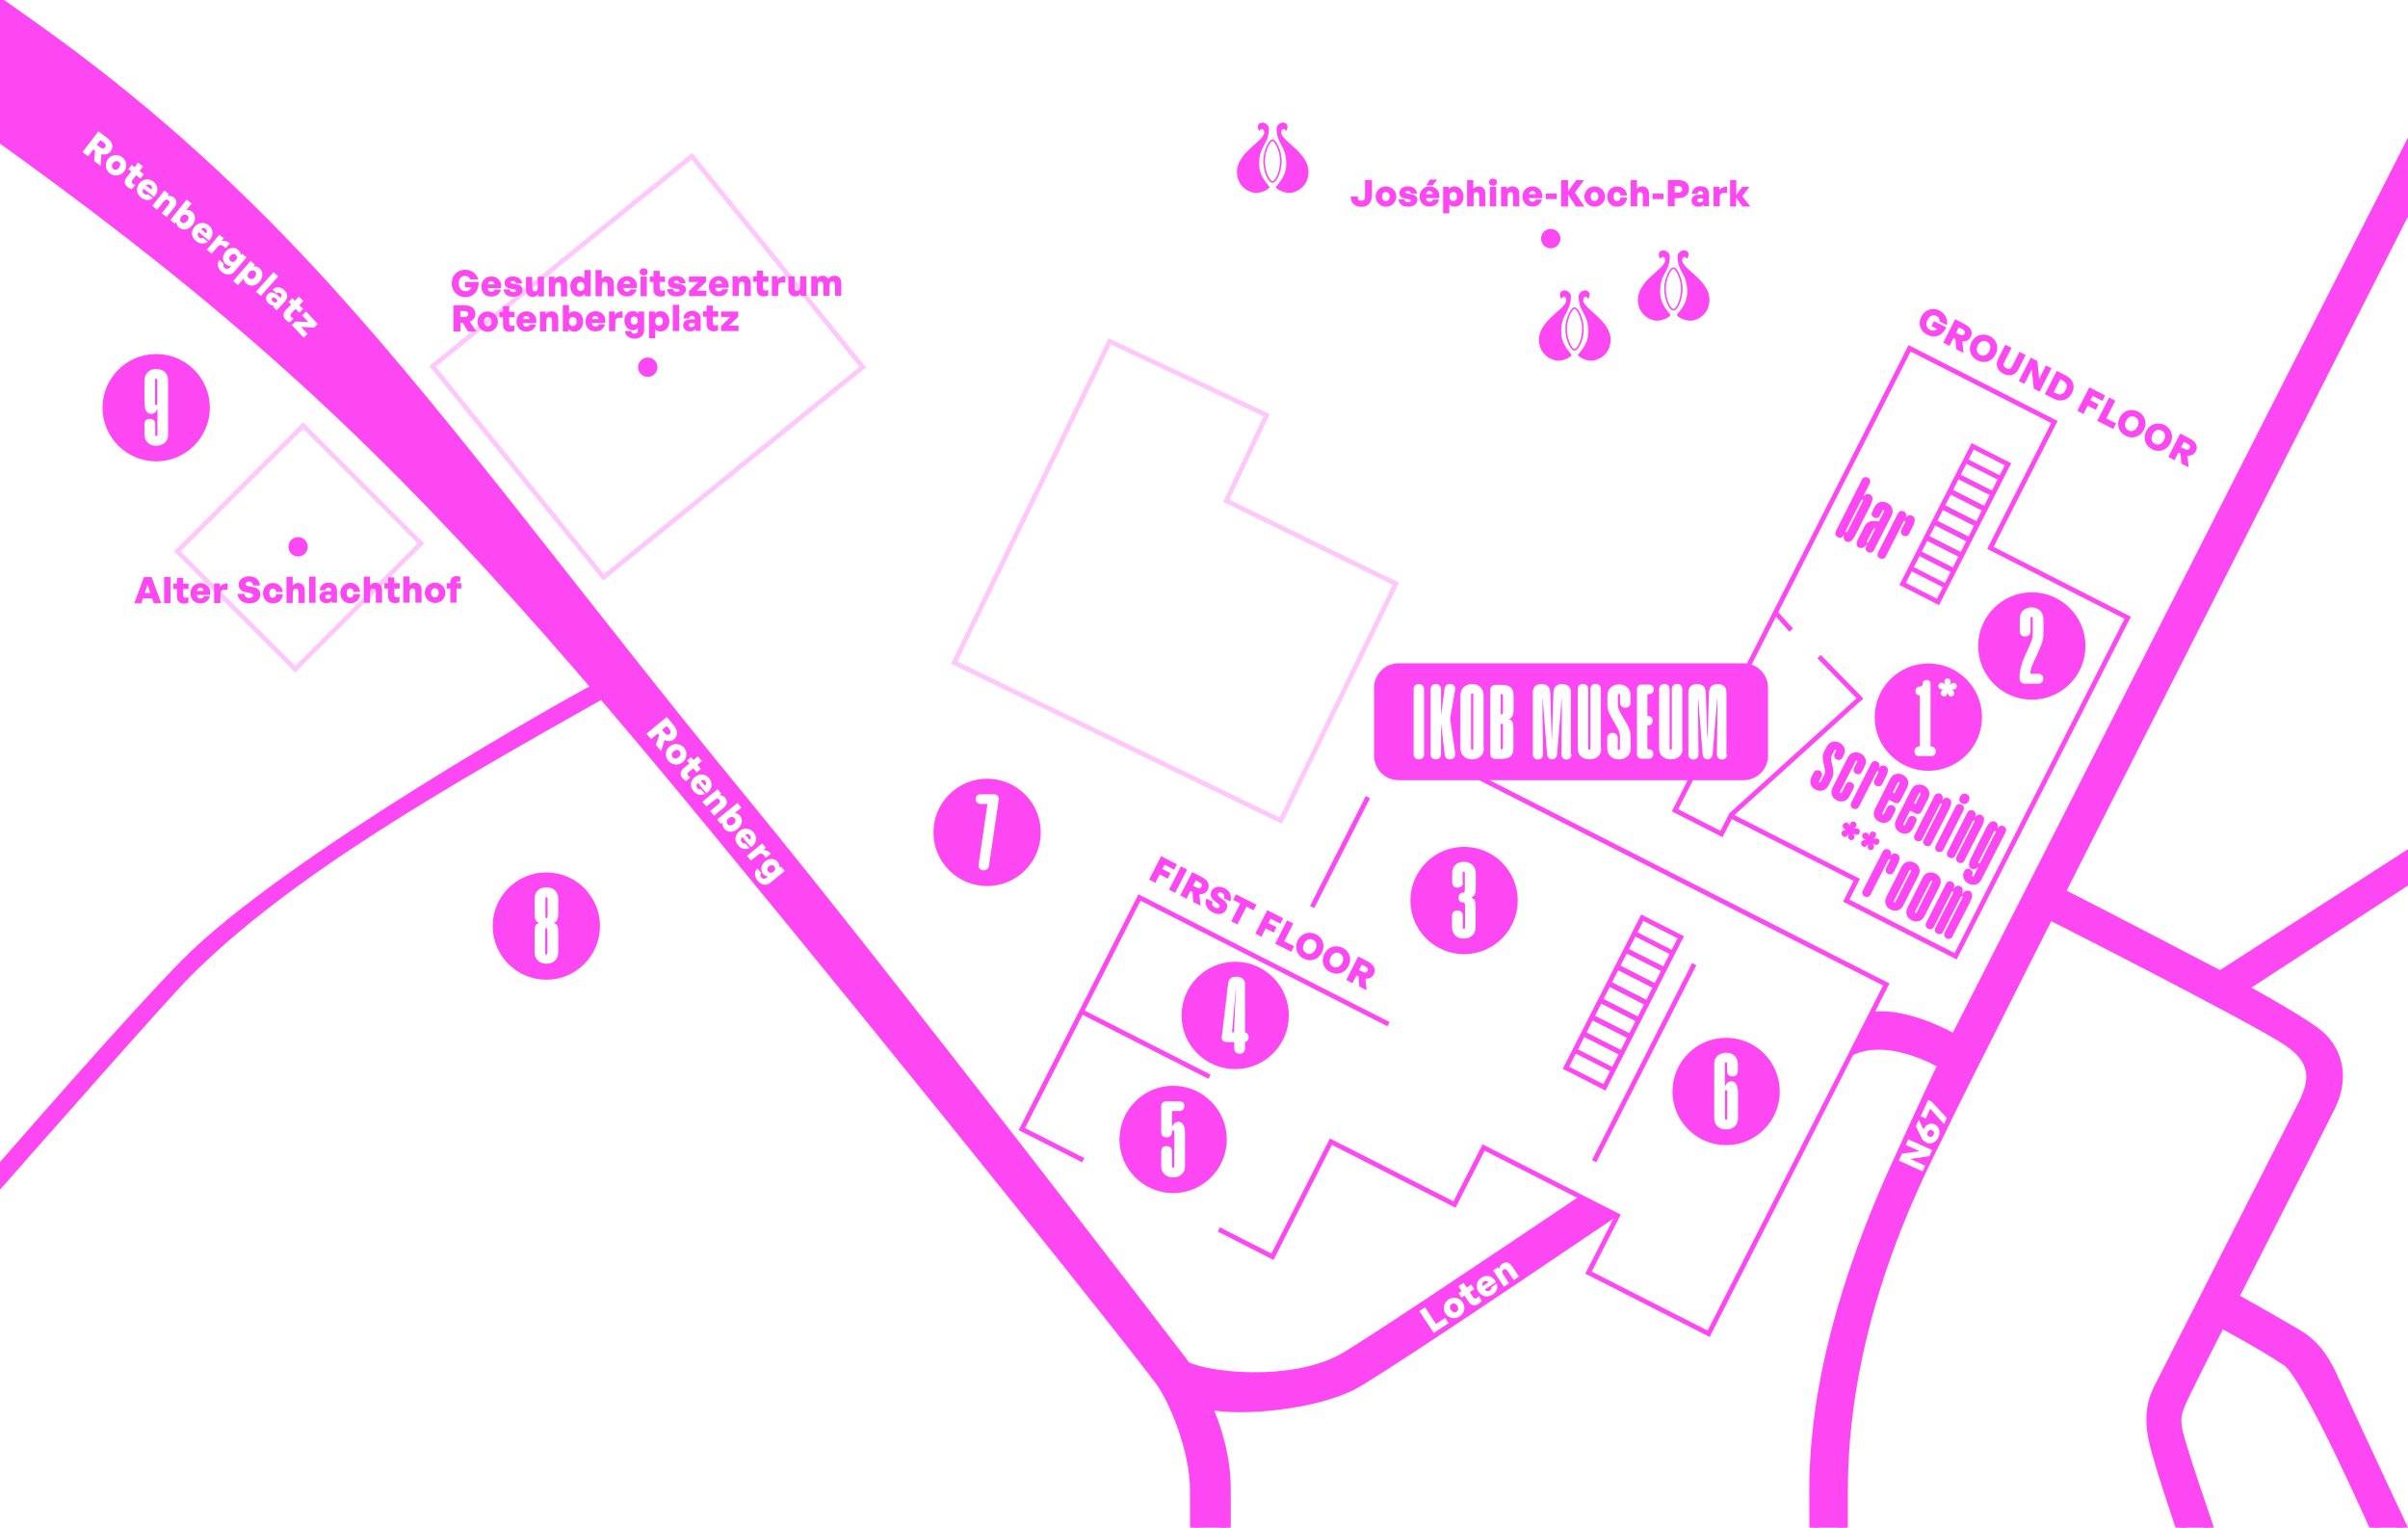 <?xml version="1.0" encoding="utf-8"?>
<!-- Generator: Adobe Illustrator 27.7.0, SVG Export Plug-In . SVG Version: 6.00 Build 0)  -->
<svg version="1.1" id="Calque_1" xmlns="http://www.w3.org/2000/svg" xmlns:xlink="http://www.w3.org/1999/xlink" x="0px" y="0px"
	 viewBox="0 0 1517.1 962.2" style="enable-background:new 0 0 1517.1 962.2;" xml:space="preserve">
<style type="text/css">
	.st0{fill:#FFFFFF;}
	.st1{opacity:0.3;fill:#FFFFFF;stroke:#FC47F3;stroke-width:3;stroke-miterlimit:10;enable-background:new    ;}
	.st2{fill:#FC47F3;stroke:#FC47F3;stroke-width:6;stroke-miterlimit:10;}
	.st3{fill:none;stroke:#FC47F3;stroke-width:3;stroke-miterlimit:10.001;}
	.st4{fill:none;stroke:#FC47F3;stroke-width:3;stroke-miterlimit:10;}
	.st5{fill:#FFFFFF;stroke:#FC47F3;stroke-width:3;stroke-miterlimit:10;}
	.st6{fill:none;}
	.st7{fill:#FC47F3;}
	.st8{fill:#FC47F3;stroke:#FFFFFF;stroke-miterlimit:10;}
	.st9{fill:#FFFFFF;stroke:#FC47F3;stroke-miterlimit:10;}
	.st10{opacity:0.3;fill:#FFFFFF;stroke:#FC47F3;stroke-width:3;stroke-miterlimit:10;enable-background:new    ;}
</style>
<g id="fond_map">
	<rect x="-3.7" y="-3.6" class="st0" width="1525.1" height="968.2"/>
</g>
<rect x="302.8" y="145.4" transform="matrix(0.777 -0.63 0.63 0.777 -54.358 308.563)" class="st1" width="210.2" height="171"/>
<path class="st2" d="M760.1,884.7c24.1,4.9,68.7-0.5,91.5-11.9c22.9-11.4,292-194.9,308.7-207.4c25-18.8,63.7,5,63.7,5
	s-11.8,24.8-29.3,63.3c-23.6,51.9-51.8,127.7-51.8,204.8c0,26.3,0.4,136.5,0.4,136.5l17.9,0.5c0,0,0-89.9,0-136.7
	c0-116.2,54.9-211.1,63.1-229.6s319.3-631.7,319.3-631.7l-14.6-7.7l-297.4,584.8c0,0-17.3-10.4-36.4-13.7
	c-13.8-2.4-28.4,0.1-38.7,7.1c-16.5,11.2-287.2,195-311.1,207.9c-32.2,17.3-83.4,11.7-98,4.8c0,0-184.3-240.8-277.7-354.6
	C363.4,376.7,286.7,270.6,206.3,182C153.7,124.1,98.2,73,34.6,26.5c-71.5-52.2-256.7-175.6-252.9-174.4L-262.2-84
	c0,0,169.2,105.5,223.1,143.1c70.9,49.5,129.2,93.4,181.8,137.8c105.3,88.9,188,179.8,304.2,320.8
	c146.5,177.9,265.4,327.4,283.5,351.6c9.1,12.1,22.3,44.1,22.3,69c0,60.7,0.7,120.1,0.7,120.1l19.4-0.4c0,0-0.4-59.9-0.4-120.9
	C772.3,917.9,766.6,898.9,760.1,884.7z"/>
<path class="st2" d="M1296.8,561.8c13.4,6.4,102,52.7,102,52.7l119.3-76.7l4.2,13l-109.7,71.5c0,0,31.4,17,45.8,27.4
	c14.5,10.4,19.1,28.6,10,47.1s-61.1,120.6-61.1,120.6s19.8,11,40.3,23c12.2,7.2,18.3,18,23.8,30.5c11.2,25.2,54,116.1,54,116.1
	l-15.3,7.1c0,0-54.3-126.6-69.4-136.6c-15.1-10.1-41.5-24.3-41.5-24.3s-11.7,22.7-22.3,44.4c-7.2,14.8-7.3,17.1-1.1,36.9
	c6.6,21.2,27.7,82.3,27.7,82.3l-15.6,6.7c0,0-22.8-65.4-28.9-87.8c-1.8-6.8-7.8-24.1,0.7-40.8c30.5-60.1,85.8-168.9,90.1-177.1
	c7.4-14.2,11.7-28.1-8-41.6c-20-13.8-152.5-80.9-152.5-80.9"/>
<g>
	<g>
		<polygon class="st0" points="644,711 718.1,565.4 806.4,610.2 881,463.4 1188.8,619.9 1077,839.9 1001.1,801.3 1019.3,765.7 
			934.6,722.6 916.7,758.5 838.7,718.8 801.8,791.2 644.6,711.3 		"/>
	</g>
	<g>
		
			<rect x="970.1" y="617.4" transform="matrix(0.453 -0.891 0.891 0.453 -2.954 1257.249)" class="st3" width="106.1" height="27.2"/>
		<line class="st4" x1="1053.9" y1="600.3" x2="1029.8" y2="588"/>
		<line class="st4" x1="1048.5" y1="610.8" x2="1024.4" y2="598.6"/>
		<line class="st4" x1="1048.5" y1="610.8" x2="1024.4" y2="598.6"/>
		<line class="st4" x1="1043.2" y1="621.4" x2="1019.1" y2="609.1"/>
		<line class="st4" x1="1043.2" y1="621.4" x2="1019.1" y2="609.1"/>
		<line class="st4" x1="1037.8" y1="631.9" x2="1013.7" y2="619.6"/>
		<line class="st4" x1="1043.2" y1="621.4" x2="1019.1" y2="609.1"/>
		<line class="st4" x1="1037.8" y1="631.9" x2="1013.7" y2="619.6"/>
		<line class="st4" x1="1037.8" y1="631.9" x2="1013.7" y2="619.6"/>
		<line class="st4" x1="1032.5" y1="642.4" x2="1008.4" y2="630.1"/>
		<line class="st4" x1="1032.5" y1="642.4" x2="1008.4" y2="630.1"/>
		<line class="st4" x1="1027.1" y1="652.9" x2="1003" y2="640.7"/>
		<line class="st4" x1="1032.5" y1="642.4" x2="1008.4" y2="630.1"/>
		<line class="st4" x1="1027.1" y1="652.9" x2="1003" y2="640.7"/>
		<line class="st4" x1="1027.1" y1="652.9" x2="1003" y2="640.7"/>
		<line class="st4" x1="1021.8" y1="663.4" x2="997.7" y2="651.2"/>
		<line class="st4" x1="1021.8" y1="663.4" x2="997.7" y2="651.2"/>
		<line class="st4" x1="1016.4" y1="674" x2="992.3" y2="661.7"/>
	</g>
	<g>
		<line class="st4" x1="861.8" y1="502.1" x2="826.7" y2="571.3"/>
		<polyline class="st4" points="767.9,774.4 801.7,791.6 838.5,719.1 916.4,758.7 934.7,722.8 1019.1,765.7 1000.8,801.6 
			1076.5,840.1 1188.4,620.1 880.4,463.6 		"/>
		<polyline class="st4" points="682.5,730.8 643.8,711.2 717.9,565.3 874.8,645.1 		"/>
		<line class="st4" x1="762" y1="678.2" x2="681.4" y2="637.2"/>
		<line class="st4" x1="1067.4" y1="607.3" x2="1004.3" y2="731.4"/>
	</g>
</g>
<polygon class="st5" points="1203.1,219.4 1055.3,510.4 1084.6,525.3 1090.4,513.9 1169.8,554.2 1163.2,567.3 1232.1,602.3 
	1340.5,389.1 1254,345.1 1294.3,265.8 "/>
<line class="st4" x1="1128.5" y1="396.9" x2="1118.7" y2="386"/>
<polyline class="st4" points="1146.1,413.6 1171.8,439.9 1090.6,513.3 "/>
<g>
	
		<rect x="1183.5" y="317.1" transform="matrix(0.453 -0.891 0.891 0.453 380.056 1278.654)" class="st3" width="97.3" height="25"/>
	<line class="st4" x1="1260.5" y1="301.4" x2="1238.2" y2="290.1"/>
	<line class="st4" x1="1255.5" y1="311" x2="1233.3" y2="299.8"/>
	<line class="st4" x1="1255.5" y1="311" x2="1233.3" y2="299.8"/>
	<line class="st4" x1="1250.6" y1="320.7" x2="1228.4" y2="309.4"/>
	<line class="st4" x1="1250.6" y1="320.7" x2="1228.4" y2="309.4"/>
	<line class="st4" x1="1245.7" y1="330.4" x2="1223.5" y2="319.1"/>
	<line class="st4" x1="1250.6" y1="320.7" x2="1228.4" y2="309.4"/>
	<line class="st4" x1="1245.7" y1="330.4" x2="1223.5" y2="319.1"/>
	<line class="st4" x1="1245.7" y1="330.4" x2="1223.5" y2="319.1"/>
	<line class="st4" x1="1240.8" y1="340.1" x2="1218.5" y2="328.8"/>
	<line class="st4" x1="1240.8" y1="340.1" x2="1218.5" y2="328.8"/>
	<line class="st4" x1="1235.8" y1="349.8" x2="1213.6" y2="338.5"/>
	<line class="st4" x1="1240.8" y1="340.1" x2="1218.5" y2="328.8"/>
	<line class="st4" x1="1235.8" y1="349.8" x2="1213.6" y2="338.5"/>
	<line class="st4" x1="1235.8" y1="349.8" x2="1213.6" y2="338.5"/>
	<line class="st4" x1="1230.9" y1="359.5" x2="1208.7" y2="348.2"/>
	<line class="st4" x1="1230.9" y1="359.5" x2="1208.7" y2="348.2"/>
	<line class="st4" x1="1226" y1="369.2" x2="1203.8" y2="357.9"/>
</g>
<g>
	
		<rect x="1152.3" y="304.9" transform="matrix(0.453 -0.891 0.891 0.453 347.795 1235.073)" class="st6" width="56.3" height="58.3"/>
	<path class="st7" d="M1173.1,302c0.4-0.7,0.9-1.2,1.6-1.4c0.7-0.2,1.4-0.1,2.1,0.2s1.2,0.9,1.4,1.6c0.2,0.7,0.1,1.4-0.2,2.1l-4,7.8
		l0.1,0.1c1.4-1.3,2.7-1.6,4.1-0.9c1,0.5,1.5,1.3,1.5,2.5c0,1.1-0.5,2.7-1.4,4.6L1169,337c-1.9,3.7-3.8,5.1-5.8,4.1
		c-1.4-0.7-1.9-2-1.6-3.9l-0.1-0.1l-0.1,0.2c-0.3,0.7-0.8,1.1-1.5,1.3c-0.7,0.2-1.4,0.1-2.1-0.3s-1.2-0.9-1.4-1.6
		c-0.2-0.7-0.1-1.4,0.2-2.1L1173.1,302z M1173.6,315.7c0.3-0.5,0.2-0.8-0.1-1c-0.3-0.2-0.6,0-0.9,0.5l-9.6,18.9
		c-0.3,0.5-0.2,0.8,0.1,1c0.3,0.2,0.6,0,0.9-0.5L1173.6,315.7z"/>
	<path class="st7" d="M1184.4,324.8c-0.4,0.7-0.9,1.2-1.6,1.4c-0.7,0.2-1.4,0.1-2.1-0.2c-0.7-0.4-1.2-0.9-1.4-1.6
		c-0.2-0.7-0.1-1.4,0.2-2.1l1.3-2.6c0.9-1.8,2.1-2.9,3.6-3.4s3-0.3,4.6,0.5s2.6,1.9,3.1,3.4s0.4,3.1-0.5,4.9l-11,21.5
		c-0.4,0.7-0.9,1.2-1.6,1.4c-0.7,0.2-1.4,0.1-2.1-0.2c-0.7-0.4-1.2-0.9-1.4-1.6c-0.2-0.7-0.1-1.4,0.2-2.1l0.8-1.5l-0.1-0.1
		c-0.8,1.2-1.7,2-2.6,2.4s-1.8,0.4-2.7-0.1c-0.9-0.4-1.3-1.1-1.4-2c0-0.9,0.3-2.2,1.2-3.8l3.7-7.3c0.5-0.9,1-1.7,1.7-2.2
		c0.6-0.5,1.3-0.9,2.1-1.1c0.8-0.2,1.6-0.3,2.5-0.2c0.9,0,1.8,0.2,2.8,0.3l3.2-6.2c0.3-0.5,0.2-0.8-0.1-1c-0.3-0.2-0.6,0-0.9,0.5
		L1184.4,324.8z M1181.7,332.7c-0.5,0-1,0.2-1.4,0.7s-0.8,1.1-1.1,1.7l-2.9,5.7c-0.2,0.5-0.2,0.8,0.1,1c0.3,0.2,0.6,0,0.9-0.5
		L1181.7,332.7z"/>
	<path class="st7" d="M1200.2,329.2c0.3-0.5,0.2-0.8-0.1-1c-0.3-0.2-0.6,0-0.9,0.5l-11.1,21.8c-0.4,0.7-0.9,1.2-1.6,1.4
		c-0.7,0.2-1.4,0.1-2.1-0.2c-0.7-0.4-1.2-0.9-1.4-1.6c-0.2-0.7-0.1-1.4,0.2-2.1l12.6-24.7c0.4-0.7,0.9-1.2,1.6-1.4
		c0.7-0.2,1.4-0.1,2.1,0.2s1.2,0.9,1.4,1.6c0.2,0.7,0.2,1.3-0.2,2l-0.1,0.1l0.1,0.1c1.3-1.4,2.7-1.7,4.1-1c1,0.5,1.5,1.3,1.5,2.5
		s-0.4,2.7-1.4,4.6l-2.1,4.2c-0.4,0.7-0.9,1.2-1.6,1.4c-0.7,0.2-1.4,0.1-2.1-0.2c-0.7-0.4-1.2-0.9-1.4-1.6c-0.2-0.7-0.1-1.4,0.2-2.1
		L1200.2,329.2z"/>
</g>
<g>
	
		<rect x="1146.7" y="459.9" transform="matrix(0.453 -0.891 0.891 0.453 184.015 1349.102)" class="st6" width="89.6" height="129.3"/>
	<path class="st7" d="M1152.1,494.5c-0.9,1.8-2.1,2.9-3.6,3.4c-1.5,0.4-3,0.3-4.6-0.5s-2.6-1.9-3.1-3.4s-0.3-3.1,0.6-4.9l1.3-2.5
		c0.4-0.7,0.9-1.2,1.6-1.4s1.4-0.1,2.1,0.2c0.7,0.4,1.2,0.9,1.4,1.6c0.2,0.7,0.1,1.4-0.2,2.1l-1.4,2.7c-0.3,0.5-0.2,0.8,0.1,1
		s0.6,0,0.9-0.5l2.3-4.5c0.3-0.7,0.5-1.5,0.3-2.5c-0.1-1-0.3-2-0.6-3.1c-0.3-1.4-0.6-2.8-0.8-4.3c-0.2-1.5,0.1-2.9,0.8-4.4l1.5-2.9
		c0.9-1.8,2.1-2.9,3.6-3.3c1.5-0.5,3.1-0.3,4.6,0.5s2.6,1.9,3.1,3.4s0.3,3.1-0.6,4.9l-0.6,1.1c-0.4,0.7-0.9,1.2-1.6,1.4
		c-0.7,0.2-1.4,0.1-2.1-0.2c-0.7-0.4-1.2-0.9-1.4-1.6c-0.2-0.7-0.1-1.4,0.2-2.1l0.7-1.4c0.3-0.5,0.2-0.8-0.1-1
		c-0.3-0.2-0.6,0-0.9,0.5l-1.6,3.2c-0.4,0.7-0.5,1.6-0.3,2.6c0.1,1,0.4,2,0.6,3.1c0.2,0.6,0.3,1.3,0.5,2c0.1,0.7,0.2,1.4,0.2,2.2
		c0,0.7,0,1.5-0.1,2.2s-0.4,1.5-0.7,2.2L1152.1,494.5z"/>
	<path class="st7" d="M1170,480.1c0.3-0.5,0.2-0.8-0.1-1c-0.3-0.2-0.6,0-0.9,0.5l-9.6,18.9c-0.3,0.5-0.2,0.8,0.1,1
		c0.3,0.2,0.6,0,0.9-0.5l2.5-4.9c0.4-0.7,0.9-1.2,1.6-1.4s1.4-0.1,2.1,0.2c0.7,0.4,1.2,0.9,1.4,1.6c0.2,0.7,0.1,1.4-0.2,2.1
		l-2.4,4.6c-0.9,1.8-2.1,2.9-3.6,3.4c-1.5,0.4-3,0.3-4.6-0.5s-2.6-1.9-3.1-3.4s-0.3-3.1,0.6-4.9l9.3-18.4c0.9-1.8,2.1-2.9,3.6-3.3
		c1.5-0.5,3.1-0.3,4.6,0.5c1.6,0.8,2.6,1.9,3.1,3.4s0.3,3.1-0.6,4.9l-1.7,3.3c-0.4,0.7-0.9,1.2-1.6,1.4s-1.4,0.1-2.1-0.2
		c-0.7-0.4-1.2-0.9-1.4-1.6c-0.2-0.7-0.1-1.4,0.2-2.1L1170,480.1z"/>
	<path class="st7" d="M1183.3,486.8c0.3-0.5,0.2-0.8-0.1-1c-0.3-0.2-0.6,0-0.9,0.5l-11.1,21.8c-0.4,0.7-0.9,1.2-1.6,1.4
		s-1.4,0.1-2.1-0.2s-1.2-0.9-1.4-1.6c-0.2-0.7-0.1-1.4,0.2-2.1l12.6-24.7c0.4-0.7,0.9-1.2,1.6-1.4c0.7-0.2,1.4-0.1,2.1,0.2
		s1.2,0.9,1.4,1.6c0.2,0.7,0.2,1.3-0.2,2l-0.1,0.1l0.1,0.1c1.3-1.4,2.7-1.7,4.1-1c1,0.5,1.5,1.3,1.5,2.5s-0.4,2.7-1.4,4.6l-2.1,4.2
		c-0.4,0.7-0.9,1.2-1.6,1.4s-1.4,0.1-2.1-0.2c-0.7-0.4-1.2-0.9-1.4-1.6c-0.2-0.7-0.1-1.4,0.2-2.1L1183.3,486.8z"/>
	<path class="st7" d="M1186,512c-0.3,0.5-0.2,0.8,0.1,1c0.3,0.2,0.6,0,0.9-0.5l2-3.9c0.4-0.7,0.9-1.2,1.6-1.4s1.4-0.1,2.1,0.2
		c0.7,0.4,1.2,0.9,1.4,1.6s0.1,1.4-0.2,2.1l-1.8,3.6c-0.9,1.8-2.1,2.9-3.6,3.4c-1.5,0.4-3,0.3-4.6-0.5s-2.6-1.9-3.1-3.4
		s-0.3-3.1,0.6-4.9l9.3-18.4c0.9-1.8,2.1-2.9,3.6-3.3c1.5-0.5,3.1-0.3,4.6,0.5s2.6,1.9,3.1,3.4s0.3,3.1-0.6,4.9l-4.1,8
		c-0.4,0.7-0.9,1.2-1.6,1.4s-1.4,0.1-2.1-0.2l-3.5-1.8L1186,512z M1196.6,493.6c0.3-0.5,0.2-0.8-0.1-1c-0.3-0.2-0.6,0-0.9,0.5
		l-3.1,6.1l1,0.5L1196.6,493.6z"/>
	<path class="st7" d="M1199.3,518.8c-0.3,0.5-0.2,0.8,0.1,1c0.3,0.2,0.6,0,0.9-0.5l2-3.9c0.4-0.7,0.9-1.2,1.6-1.4s1.4-0.1,2.1,0.2
		c0.7,0.4,1.2,0.9,1.4,1.6c0.2,0.7,0.1,1.4-0.2,2.1l-1.8,3.6c-0.9,1.8-2.1,2.9-3.6,3.4c-1.5,0.4-3,0.3-4.6-0.5s-2.6-1.9-3.1-3.4
		s-0.3-3.1,0.6-4.9l9.3-18.4c0.9-1.8,2.1-2.9,3.6-3.3c1.5-0.5,3.1-0.3,4.6,0.5s2.6,1.9,3.1,3.4s0.3,3.1-0.6,4.9l-4.1,8
		c-0.4,0.7-0.9,1.2-1.6,1.4s-1.4,0.1-2.1-0.2l-3.5-1.8L1199.3,518.8z M1209.9,500.4c0.3-0.5,0.2-0.8-0.1-1c-0.3-0.2-0.6,0-0.9,0.5
		l-3.1,6.1l1,0.5L1209.9,500.4z"/>
	<path class="st7" d="M1223.2,507.1c0.3-0.5,0.2-0.8-0.1-1c-0.3-0.2-0.6,0-0.9,0.5l-11.1,21.8c-0.4,0.7-0.9,1.2-1.6,1.4
		s-1.4,0.1-2.1-0.2c-0.7-0.4-1.2-0.9-1.4-1.6c-0.2-0.7-0.1-1.4,0.2-2.1l12.6-24.7c0.4-0.7,0.9-1.2,1.6-1.4s1.4-0.1,2.1,0.2
		c0.7,0.4,1.2,0.9,1.4,1.6c0.2,0.7,0.1,1.4-0.2,2.1l-0.1,0.1l0.1,0.1c1.3-1.4,2.7-1.8,4.1-1c1,0.5,1.5,1.3,1.5,2.5
		c0,1.1-0.4,2.7-1.4,4.6l-11,21.5c-0.4,0.7-0.9,1.2-1.6,1.4s-1.4,0.1-2.1-0.2c-0.7-0.4-1.2-0.9-1.4-1.6s-0.1-1.4,0.2-2.1
		L1223.2,507.1z"/>
	<path class="st7" d="M1232.1,508c0.4-0.7,0.9-1.2,1.6-1.4s1.4-0.1,2.1,0.2s1.2,0.9,1.4,1.6c0.2,0.7,0.1,1.4-0.2,2.1l-12.6,24.7
		c-0.4,0.7-0.9,1.2-1.6,1.4s-1.4,0.1-2.1-0.2s-1.2-0.9-1.4-1.6c-0.2-0.7-0.1-1.4,0.2-2.1L1232.1,508z M1234.9,501.7
		c0.4-0.8,1-1.4,1.8-1.7s1.6-0.2,2.4,0.2s1.3,1,1.6,1.8c0.2,0.8,0.1,1.6-0.3,2.5l-0.1,0.1c-0.4,0.8-1,1.4-1.8,1.7s-1.6,0.2-2.4-0.2
		s-1.3-1-1.6-1.8C1234.3,503.5,1234.4,502.7,1234.9,501.7L1234.9,501.7z"/>
	<path class="st7" d="M1243.9,517.7c0.3-0.5,0.2-0.8-0.1-1c-0.3-0.2-0.6,0-0.9,0.5l-11.1,21.8c-0.4,0.7-0.9,1.2-1.6,1.4
		s-1.4,0.1-2.1-0.2s-1.2-0.9-1.4-1.6c-0.2-0.7-0.1-1.4,0.2-2.1l12.6-24.7c0.4-0.7,0.9-1.2,1.6-1.4s1.4-0.1,2.1,0.2s1.2,0.9,1.4,1.6
		c0.2,0.7,0.1,1.4-0.2,2.1l-0.1,0.1l0.1,0.1c1.4-1.4,2.7-1.8,4.1-1c1,0.5,1.5,1.3,1.5,2.5c0,1.1-0.4,2.7-1.4,4.6l-11,21.5
		c-0.4,0.7-0.9,1.2-1.6,1.4s-1.4,0.1-2.1-0.2c-0.7-0.4-1.2-0.9-1.4-1.6c-0.2-0.7-0.1-1.4,0.2-2.1L1243.9,517.7z"/>
	<path class="st7" d="M1248.5,553.7c-0.9,1.8-2.1,2.9-3.6,3.4c-1.5,0.4-3,0.3-4.6-0.5c-1.5-0.8-2.6-1.9-3.1-3.3
		c-0.6-1.4-0.5-2.9,0.3-4.5l0.1-0.1c0.4-0.7,0.9-1.2,1.6-1.4s1.4-0.1,2.1,0.3s1.2,0.9,1.4,1.5c0.2,0.7,0.2,1.3-0.2,2.1v0.1
		c-0.2,0.4-0.1,0.6,0.2,0.8c0.3,0.2,0.6,0,0.9-0.5l2.6-5.2l-0.1-0.1c-1.4,1.3-2.7,1.6-4.1,0.9c-1-0.5-1.5-1.3-1.5-2.5
		c0-1.1,0.5-2.7,1.4-4.6l9.3-18.4c1.9-3.7,3.8-5.1,5.8-4.1c1.4,0.7,1.9,2,1.6,3.9l0.1,0.1l0.1-0.1c0.3-0.7,0.8-1.1,1.5-1.3
		s1.4-0.1,2.1,0.2c0.7,0.4,1.2,0.9,1.4,1.6c0.2,0.7,0.1,1.4-0.2,2.1L1248.5,553.7z M1246.6,542.8c-0.3,0.5-0.2,0.8,0.1,1
		c0.3,0.2,0.6,0,0.9-0.5l9.6-18.9c0.3-0.5,0.2-0.8-0.1-1c-0.3-0.2-0.6,0-0.9,0.5L1246.6,542.8z"/>
	<path class="st7" d="M1190.6,542.2c0.3-0.5,0.2-0.8-0.1-1c-0.3-0.2-0.6,0-0.9,0.5l-11.1,21.8c-0.4,0.7-0.9,1.2-1.6,1.4
		s-1.4,0.1-2.1-0.2c-0.7-0.4-1.2-0.9-1.4-1.6c-0.2-0.7-0.1-1.4,0.2-2.1l12.6-24.7c0.4-0.7,0.9-1.2,1.6-1.4s1.4-0.1,2.1,0.2
		c0.7,0.4,1.2,0.9,1.4,1.6c0.2,0.7,0.2,1.3-0.2,2l-0.1,0.1l0.1,0.1c1.3-1.4,2.7-1.7,4.1-1c1,0.5,1.5,1.3,1.5,2.5
		c0,1.1-0.4,2.7-1.4,4.6l-2.1,4.2c-0.4,0.7-0.9,1.2-1.6,1.4s-1.4,0.1-2.1-0.2c-0.7-0.4-1.2-0.9-1.4-1.6c-0.2-0.7-0.1-1.4,0.2-2.1
		L1190.6,542.2z"/>
	<path class="st7" d="M1199.3,570c-0.9,1.8-2.1,2.9-3.6,3.4c-1.5,0.4-3,0.3-4.6-0.5s-2.6-1.9-3.1-3.4s-0.3-3.1,0.6-4.9l9.3-18.4
		c0.9-1.8,2.1-2.9,3.6-3.3c1.5-0.5,3.1-0.3,4.6,0.5c1.6,0.8,2.6,1.9,3.1,3.4s0.3,3.1-0.6,4.9L1199.3,570z M1203.9,548.9
		c0.3-0.5,0.2-0.8-0.1-1c-0.3-0.2-0.6,0-0.9,0.5l-9.6,18.9c-0.3,0.5-0.2,0.8,0.1,1c0.3,0.2,0.6,0,0.9-0.5L1203.9,548.9z"/>
	<path class="st7" d="M1212.6,576.8c-0.9,1.8-2.1,2.9-3.6,3.4c-1.5,0.4-3,0.3-4.6-0.5s-2.6-1.9-3.1-3.4s-0.3-3.1,0.6-4.9l9.3-18.4
		c0.9-1.8,2.1-2.9,3.6-3.3s3.1-0.3,4.6,0.5s2.6,1.9,3.1,3.4s0.3,3.1-0.6,4.9L1212.6,576.8z M1217.2,555.7c0.3-0.5,0.2-0.8-0.1-1
		c-0.3-0.2-0.6,0-0.9,0.5l-9.6,18.9c-0.3,0.5-0.2,0.8,0.1,1c0.3,0.2,0.6,0,0.9-0.5L1217.2,555.7z"/>
	<path class="st7" d="M1230.5,562.5c0.3-0.5,0.2-0.8-0.1-1c-0.3-0.2-0.6,0-0.9,0.5l-11.1,21.8c-0.4,0.7-0.9,1.2-1.6,1.4
		s-1.4,0.1-2.1-0.2c-0.7-0.4-1.2-0.9-1.4-1.6c-0.2-0.7-0.1-1.4,0.2-2.1l12.6-24.7c0.4-0.7,0.9-1.2,1.6-1.4s1.4-0.1,2.1,0.2
		c0.7,0.4,1.2,0.9,1.4,1.6c0.2,0.7,0.1,1.4-0.2,2.1l-0.1,0.1l0.1,0.1c1.4-1.4,2.7-1.8,4.1-1c1.5,0.8,1.9,2.4,1,4.7l0.1,0.1
		c0.7-1,1.5-1.6,2.3-1.9c0.8-0.3,1.6-0.3,2.5,0.1c1,0.5,1.5,1.3,1.5,2.5c0,1.1-0.4,2.7-1.4,4.6l-11,21.5c-0.4,0.7-0.9,1.2-1.6,1.4
		s-1.4,0.1-2.1-0.2c-0.7-0.4-1.2-0.9-1.4-1.6c-0.2-0.7-0.1-1.4,0.2-2.1l11.1-21.8c0.3-0.5,0.2-0.8-0.1-1c-0.3-0.2-0.6,0-0.9,0.5
		l-11.1,21.8c-0.4,0.7-0.9,1.2-1.6,1.4s-1.4,0.1-2.1-0.2c-0.7-0.4-1.2-0.9-1.4-1.6c-0.2-0.7-0.1-1.4,0.2-2.1L1230.5,562.5z"/>
</g>
<g>
	<path class="st0" d="M407.3,462.1l12.8-10.5l4.3,5.2c2.8,3.4,2.9,6.7,0.2,8.9c-1.6,1.3-3.8,1.5-5.9,0.4l-2.2,7.1l-3.3-4l2.1-6.1
		l-0.9-1.1l-4.2,3.5L407.3,462.1z M417.1,459.7l1.4,1.7c1.2,1.5,2.3,1.8,3.3,1s0.9-1.9-0.3-3.4l-1.4-1.7L417.1,459.7z"/>
	<path class="st0" d="M421.9,470.1c2.7-2.2,6.7-1.9,9.1,0.9c2.3,2.8,1.9,6.8-0.9,9.1c-2.7,2.2-6.7,1.9-9.1-0.9
		C418.7,476.3,419.1,472.3,421.9,470.1z M427.5,476.9c1.5-1.2,1.5-2.7,0.7-3.7c-0.8-0.9-2.2-1.2-3.7,0s-1.5,2.7-0.7,3.7
		C424.5,477.9,426,478.1,427.5,476.9z"/>
	<path class="st0" d="M432.3,491.9c-0.9-0.4-1.6-0.9-2.3-1.7c-1.8-2.1-1.5-4.5,0.7-6.3l3.6-3l-1.5-1.8l2.6-2.2l1.5,1.8l2.8-2.3
		l2.5,3l-2.8,2.3l2.1,2.6l-2.6,2.2l-2.1-2.6l-2.9,2.4c-0.9,0.8-1,1.5-0.3,2.3c0.4,0.5,0.9,0.9,1.4,1L432.3,491.9z"/>
	<path class="st0" d="M437.8,489.4c2.9-2.4,6.6-2,9,0.8c2.6,3.2,1.8,7.4-1.8,9.4l-5.3-6.5c-1.1,1.2-1.2,2.2-0.4,3.2
		c0.7,0.9,1.5,1.1,2.4,0.8l2.5,3c-2.7,1.2-5.3,0.5-7.2-1.8C434.4,495.4,434.8,491.8,437.8,489.4z M441.5,491.7l2.6,3.2
		c0.9-0.8,1.1-1.9,0.3-2.8C443.7,491.1,442.7,491,441.5,491.7z"/>
	<path class="st0" d="M445,508l-2.5-3l9.6-7.9l2.3,2.8l-1.2,0.9c1.4,0.1,2.7,0.5,3.7,1.7c1.5,1.9,1.4,4.3-0.9,6.2l-6.1,5.1l-2.5-3
		l5.1-4.2c1.2-1,1.5-2,0.8-2.9c-0.6-0.7-1.7-1-3.1,0.2L445,508z"/>
	<path class="st0" d="M456.3,522c-0.9-1.1-1.2-2.4-1.1-3.9l-1.1,0.9l-2.3-2.8l12.8-10.5l2.5,3l-4.1,3.4c1.3,0.2,2.4,0.7,3.2,1.7
		c2.1,2.6,1.3,6.1-1.5,8.3C462,524.5,458.4,524.6,456.3,522z M462.8,515.4c-0.8-0.9-2.2-1.3-3.7,0c-1.5,1.2-1.5,2.7-0.7,3.7
		c0.8,0.9,2.2,1.2,3.7,0C463.6,517.8,463.6,516.3,462.8,515.4z"/>
	<path class="st0" d="M465.8,523.5c2.9-2.4,6.6-2,9,0.8c2.6,3.2,1.8,7.4-1.8,9.4l-5.3-6.5c-1.1,1.2-1.2,2.2-0.4,3.2
		c0.7,0.9,1.5,1.1,2.4,0.8l2.5,3c-2.7,1.2-5.3,0.5-7.2-1.8C462.5,529.6,462.9,526,465.8,523.5z M469.6,525.8l2.6,3.2
		c0.9-0.8,1.1-1.9,0.3-2.8C471.7,525.2,470.8,525.1,469.6,525.8z"/>
	<path class="st0" d="M473.1,542.1l-2.5-3l9.6-7.9l2.3,2.8l-1.7,1.4c1.7-0.2,3.6,0.8,4.9,2.3l-3.2,2.6c-1.6-2.3-2.8-3.6-5-1.8
		L473.1,542.1z"/>
	<path class="st0" d="M477.2,547l2.4,2.9c-0.8,0.8-0.8,1.7,0,2.7c0.9,1.1,2,1.2,3.2,0.3l1.1-0.9c-1.1,0.1-2.3-0.5-3.1-1.5
		c-1.9-2.3-1.4-5.8,1.2-7.9c2.7-2.2,6-2.1,7.9,0.2c1,1.2,1.4,2.4,1.2,3.8l1-0.8l2.3,2.8l-9,7.4c-2.6,2.1-5.6,1.6-8.1-1.3
		C475.1,551.9,475.1,548.9,477.2,547z M483.9,548.9c0.9,1.1,2.3,1.1,3.4,0.2c1.2-1,1.4-2.3,0.5-3.4c-0.8-1-2.2-1-3.4-0.1
		C483.3,546.6,483.1,547.9,483.9,548.9z"/>
</g>
<g>
	<path class="st0" d="M903.3,839.6l-9.1-13.8l3.6-2.4l6.9,10.5l5.8-3.8l2.2,3.3L903.3,839.6z"/>
	<path class="st0" d="M910.7,827.4c-2-3-1.2-6.9,1.9-8.9c3.1-2,7-1.2,8.9,1.8c2,3,1.2,6.9-1.9,8.9S912.6,830.3,910.7,827.4z
		 M918.1,822.5c-1.1-1.6-2.5-1.8-3.6-1.1c-1,0.7-1.5,2.1-0.4,3.7c1.1,1.6,2.6,1.8,3.6,1.1S919.1,824.1,918.1,822.5z"/>
	<path class="st0" d="M933.5,819.2c-0.5,0.9-1.1,1.5-2,2.1c-2.3,1.5-4.6,1.1-6.2-1.3l-2.6-3.9l-1.9,1.3l-1.9-2.9l1.9-1.3l-2-3
		l3.3-2.2l2,3l2.8-1.9l1.9,2.9l-2.8,1.9l2.1,3.1c0.7,1,1.4,1.2,2.3,0.6c0.5-0.4,1-0.8,1.2-1.3L933.5,819.2z"/>
	<path class="st0" d="M931.5,813.6c-2-3.1-1.3-6.8,1.8-8.8c3.4-2.3,7.5-1,9.2,2.8l-7,4.6c1,1.2,2.1,1.4,3.1,0.7
		c0.9-0.6,1.3-1.4,1.1-2.3l3.3-2.2c0.9,2.8,0,5.3-2.6,7C937.2,817.5,933.7,816.8,931.5,813.6z M934.2,810.1l3.5-2.3
		c-0.7-1-1.8-1.3-2.8-0.6C933.9,807.8,933.7,808.8,934.2,810.1z"/>
	<path class="st0" d="M950.8,808.3l-3.3,2.2l-6.8-10.3l3-2l0.8,1.2c0.2-1.4,0.8-2.6,2.1-3.5c2-1.3,4.4-0.9,6,1.6l4.4,6.6l-3.3,2.2
		l-3.7-5.5c-0.9-1.3-1.8-1.7-2.8-1.1c-0.8,0.5-1.2,1.6-0.1,3.1L950.8,808.3z"/>
</g>
<g>
	<path class="st7" d="M724,554l7.5-14.7l10,5.1l-1.7,3.4l-6.1-3.1l-1.4,2.7l5.1,2.6l-1.7,3.4l-5.1-2.6l-2.7,5.3L724,554z"/>
	<path class="st7" d="M736.5,560.4l7.5-14.7l3.9,2l-7.5,14.7L736.5,560.4z"/>
	<path class="st7" d="M743.6,564l7.5-14.7l6,3.1c4,2,5.3,5,3.8,8.1c-1,1.9-2.9,2.9-5.3,2.7l0.8,7.3l-4.6-2.3l-0.5-6.4l-1.3-0.6
		l-2.5,4.9L743.6,564z M751.6,557.9l2,1c1.7,0.9,2.8,0.7,3.4-0.4c0.6-1.2,0.1-2.1-1.6-3l-2-1L751.6,557.9z"/>
	<path class="st7" d="M764,574.6c-3.8-1.9-5.3-5.2-3.9-8.6l3.9,2c-0.7,1.4-0.2,2.8,1.4,3.6c1.3,0.7,2.5,0.6,2.9-0.3
		c0.3-0.6-0.1-1.4-0.8-2l-2.4-1.9c-2.1-1.6-3-3.8-1.8-6.2c1.4-2.7,4.8-3.4,8.1-1.8c3.5,1.8,5,5.1,3.6,8.4l-3.9-2
		c0.6-1.4,0.1-2.7-1.2-3.4c-1.1-0.6-2.2-0.3-2.6,0.5c-0.3,0.7,0.1,1.4,0.8,1.9l2.6,2c2.4,1.8,3.1,3.8,2,6
		C771.2,575.8,767.8,576.6,764,574.6z"/>
	<path class="st7" d="M775.7,580.3l5.7-11.2l-4.5-2.3l1.8-3.5l12.9,6.6l-1.8,3.5l-4.5-2.3l-5.7,11.2L775.7,580.3z"/>
	<path class="st7" d="M790.9,588l7.5-14.7l10,5.1l-1.7,3.4l-6.2-3.1l-1.4,2.7l5.1,2.6l-1.7,3.4l-5.1-2.6l-2.7,5.3L790.9,588z"/>
	<path class="st7" d="M803.4,594.4l7.5-14.7l3.9,2l-5.7,11.2l6.2,3.1l-1.8,3.5L803.4,594.4z"/>
	<path class="st7" d="M817.6,592.3c2.3-4.5,7.2-5.9,11.5-3.8c4.3,2.2,6,7,3.7,11.5s-7.2,6-11.5,3.8
		C817.1,601.7,815.3,596.8,817.6,592.3z M828.8,598c1.2-2.3,0.8-4.8-1.5-6s-4.6,0-5.7,2.3c-1.2,2.3-0.9,4.9,1.5,6.1
		C825.4,601.6,827.6,600.3,828.8,598z"/>
	<path class="st7" d="M834.4,600.8c2.3-4.5,7.2-5.9,11.5-3.8c4.3,2.2,6,7,3.7,11.5s-7.2,6-11.5,3.8
		C833.8,610.2,832.1,605.3,834.4,600.8z M845.6,606.5c1.2-2.3,0.8-4.8-1.5-6s-4.6,0-5.7,2.3c-1.2,2.3-0.9,4.9,1.5,6.1
		C842.1,610.1,844.4,608.8,845.6,606.5z"/>
	<path class="st7" d="M848.2,617.2l7.5-14.7l6,3.1c4,2,5.3,5,3.8,8.1c-1,1.9-2.9,2.9-5.3,2.7l0.8,7.3l-4.6-2.3l-0.5-6.4l-1.3-0.6
		l-2.5,4.9L848.2,617.2z M856.2,611l2,1c1.7,0.9,2.8,0.7,3.4-0.4c0.6-1.2,0.1-2.1-1.6-3l-2-1L856.2,611z"/>
</g>
<g>
	<path class="st7" d="M1210.5,199.4c2.2-4.3,7.1-6,11.4-3.8c3.7,1.9,5.3,5.4,4.7,9.2l-4.6-2.3c0.2-1.3-0.5-2.7-2-3.5
		c-1.9-1-4.1-0.4-5.6,2.5c-1.2,2.5-1,5,1.7,6.3c1.7,0.9,3.2,0.4,4.3-0.6l-3.5-1.8l1.6-3.1l7.7,3.9c-2.2,5-6.9,7.2-11.8,4.7
		C1209.9,208.8,1208.1,204,1210.5,199.4z"/>
	<path class="st7" d="M1224.3,215.8l7.5-14.7l6,3.1c4,2,5.3,5,3.8,8.1c-1,1.9-2.9,2.9-5.3,2.7l0.8,7.3l-4.6-2.3l-0.5-6.4l-1.3-0.6
		l-2.5,4.9L1224.3,215.8z M1232.3,209.6l2,1c1.7,0.9,2.8,0.7,3.4-0.4c0.6-1.2,0.1-2.1-1.6-3l-2-1L1232.3,209.6z"/>
	<path class="st7" d="M1242.1,215.5c2.3-4.5,7.2-5.9,11.5-3.8c4.3,2.2,6,7,3.7,11.5s-7.2,6-11.5,3.8
		C1241.5,224.9,1239.8,220,1242.1,215.5z M1253.3,221.2c1.2-2.3,0.8-4.8-1.5-6s-4.6,0-5.7,2.3c-1.2,2.3-0.9,4.9,1.5,6.1
		C1249.8,224.8,1252.1,223.5,1253.3,221.2z"/>
	<path class="st7" d="M1271.7,232.5c-1.8,3.6-5.4,5-9.5,2.9c-4.2-2.1-5.1-5.9-3.3-9.4l4.5-8.9l3.9,2l-4.5,8.9
		c-0.8,1.5-0.8,2.9,1.2,3.9c1.9,1,3.1,0.2,3.8-1.4l4.5-8.9l3.9,2L1271.7,232.5z"/>
	<path class="st7" d="M1280.1,232.6l-4.7,9.2l-3.5-1.8l7.5-14.7l4.2,2.1l1.1,11.3l4.3-8.5l3.5,1.8l-7.5,14.7l-3.7-1.9L1280.1,232.6z
		"/>
	<path class="st7" d="M1288.3,248.3l7.5-14.7l5.7,2.9c4.7,2.4,6.1,6.8,3.9,11.1s-6.8,5.9-11.4,3.6L1288.3,248.3z M1293.9,247
		l1.6,0.8c2.6,1.3,4.5,0.6,5.9-2.2c1.3-2.6,0.7-4.6-1.8-5.9l-1.6-0.8L1293.9,247z"/>
	<path class="st7" d="M1308.8,258.7l7.5-14.7l10,5.1l-1.7,3.4l-6.2-3.1l-1.4,2.7l5.1,2.6l-1.7,3.4l-5.1-2.6l-2.7,5.3L1308.8,258.7z"
		/>
	<path class="st7" d="M1321.3,265.1l7.5-14.7l3.9,2l-5.7,11.2l6.2,3.1l-1.8,3.5L1321.3,265.1z"/>
	<path class="st7" d="M1335.5,263c2.3-4.5,7.2-5.9,11.5-3.8c4.3,2.2,6,7,3.7,11.5s-7.2,6-11.5,3.8
		C1334.9,272.4,1333.2,267.5,1335.5,263z M1346.7,268.7c1.2-2.3,0.8-4.8-1.5-6s-4.6,0-5.7,2.3c-1.2,2.3-0.9,4.9,1.5,6.1
		C1343.2,272.3,1345.5,271,1346.7,268.7z"/>
	<path class="st7" d="M1352.2,271.5c2.3-4.5,7.2-5.9,11.5-3.8c4.3,2.2,6,7,3.7,11.5s-7.2,6-11.5,3.8
		C1351.6,280.9,1349.9,276,1352.2,271.5z M1363.4,277.2c1.2-2.3,0.8-4.8-1.5-6s-4.6,0-5.7,2.3c-1.2,2.3-0.9,4.9,1.5,6.1
		C1360,280.8,1362.2,279.5,1363.4,277.2z"/>
	<path class="st7" d="M1366.1,287.8l7.5-14.7l6,3.1c4,2,5.3,5,3.8,8.1c-1,1.9-2.9,2.9-5.3,2.7l0.8,7.3l-4.6-2.3l-0.5-6.4l-1.3-0.6
		l-2.5,4.9L1366.1,287.8z M1374.1,281.7l2,1c1.7,0.9,2.8,0.7,3.4-0.4c0.6-1.2,0.1-2.1-1.6-3l-2-1L1374.1,281.7z"/>
</g>
<g>
	<path class="st0" d="M1203.5,730l9.4,4.2l-1.6,3.6l-15-6.8l1.9-4.3l11.2-1.6l-8.7-3.9l1.6-3.6l15,6.8l-1.7,3.8L1203.5,730z"/>
	<path class="st0" d="M1213.9,719.8c-1.7-0.8-2.7-1.7-3.7-3.9l-3.1-6.5l1.8-4.1l3,6.1l0.1-0.2c1.4-3,4.2-4.2,6.9-3
		c2.7,1.2,3.9,4.6,2.4,8C1219.7,719.6,1216.5,721,1213.9,719.8z M1217.3,712c-1.4-0.6-2.3,0.1-2.8,1.1s-0.4,2.2,1,2.8
		c1.3,0.6,2.3-0.2,2.7-1.2C1218.7,713.8,1218.6,712.6,1217.3,712z"/>
	<path class="st0" d="M1226.5,704.2l-1.7,3.9l-8.7-9.8l-2.8,6.3l-3.2-1.5l4.7-10.3l2.1,1L1226.5,704.2z"/>
</g>
<g>
	<path class="st7" d="M864.2,123.8c0,3.7-2.2,6.5-6.6,6.5c-4.4,0-6.6-2.8-6.6-6.5h4.4c0,1.5,0.3,2.6,2.3,2.6c1.9,0,2.3-1.2,2.3-2.6
		v-10.4h4.4v10.4H864.2z"/>
	<path class="st7" d="M866.7,123.8c0-3.5,2.8-6.4,6.5-6.4s6.5,2.9,6.5,6.4s-2.8,6.4-6.5,6.4S866.7,127.3,866.7,123.8z M875.5,123.8
		c0-1.9-1.1-2.9-2.4-2.9s-2.4,0.9-2.4,2.9s1.2,2.9,2.4,2.9S875.5,125.7,875.5,123.8z"/>
	<path class="st7" d="M887.1,130.2c-3.7,0-5.7-1.7-6-4.6h3.8c0,1,0.9,1.7,2.3,1.7c0.9,0,1.7-0.2,1.7-0.9c0-0.6-0.4-0.8-1.3-0.9
		l-2.4-0.4c-2.2-0.4-3.5-1.6-3.5-3.6c0-2.4,2-4.1,5.3-4.1s5.5,1.7,5.7,4.5h-3.8c-0.1-1-0.9-1.6-1.9-1.6c-0.9,0-1.5,0.3-1.5,0.8
		s0.4,0.7,1.2,0.8l2.6,0.5c2.4,0.4,3.7,1.6,3.7,3.4C892.8,128.5,890.8,130.2,887.1,130.2z"/>
	<path class="st7" d="M894.4,123.8c0-3.7,2.7-6.4,6.3-6.4c4.1,0,6.8,3.3,6.1,7.4h-8.4c0.2,1.6,0.9,2.3,2.2,2.3
		c1.1,0,1.8-0.5,2.2-1.4h3.9c-0.8,2.8-2.9,4.4-6,4.4C897,130.2,894.4,127.6,894.4,123.8z M898.5,122.3h4.1c0-1.2-0.8-2-2-2
		S898.8,120.9,898.5,122.3z M898.6,116.8l2.3-3.7h4.5l-2.8,3.7H898.6z"/>
	<path class="st7" d="M916.5,130.2c-1.3,0-2.4-0.5-3.4-1.4v5.6h-3.9v-16.8h3.6v1.4c1-1.1,2.2-1.6,3.7-1.6c3.3,0,5.5,2.9,5.5,6.4
		C922.1,127.4,919.9,130.2,916.5,130.2z M915.6,120.9c-1.2,0-2.4,0.9-2.4,2.9s1.2,2.9,2.4,2.9s2.4-0.9,2.4-2.9
		C918,121.9,916.8,120.9,915.6,120.9z"/>
	<path class="st7" d="M928.2,130h-3.9v-16.5h3.9v5.5c0.9-1,1.8-1.6,3.4-1.6c2.4,0,4.2,1.6,4.2,4.6v8h-3.9v-6.6
		c0-1.6-0.6-2.4-1.7-2.4c-1,0-1.8,0.7-1.8,2.6v6.4H928.2z"/>
	<path class="st7" d="M940.6,117c-1.5,0-2.5-0.9-2.5-2.2s1-2.3,2.5-2.3s2.5,0.9,2.5,2.3C943.1,116,942.1,117,940.6,117z M938.7,130
		v-12.4h3.9V130H938.7z"/>
	<path class="st7" d="M949.6,130h-3.9v-12.4h3.6v1.5c1-1.1,2.1-1.7,3.7-1.7c2.4,0,4.2,1.6,4.2,4.6v8h-3.9v-6.6
		c0-1.6-0.6-2.4-1.7-2.4c-1,0-1.8,0.7-1.8,2.6v6.4H949.6z"/>
	<path class="st7" d="M959.2,123.8c0-3.7,2.7-6.4,6.3-6.4c4.1,0,6.8,3.3,6.1,7.4h-8.4c0.2,1.6,0.9,2.3,2.2,2.3
		c1.1,0,1.8-0.5,2.2-1.4h3.9c-0.8,2.8-2.9,4.4-6,4.4C961.8,130.2,959.2,127.6,959.2,123.8z M963.4,122.3h4.1c0-1.2-0.8-2-2-2
		S963.6,120.9,963.4,122.3z"/>
	<path class="st7" d="M973.9,125.4v-3.5h6.9v3.5H973.9z"/>
	<path class="st7" d="M983.6,130v-16.5h4.3v6.9l5.2-6.9h4.9l-5.8,7.8l6,8.8h-5.3l-5-7.5v7.5h-4.3L983.6,130L983.6,130z"/>
	<path class="st7" d="M998.2,123.8c0-3.5,2.8-6.4,6.5-6.4s6.5,2.9,6.5,6.4s-2.8,6.4-6.5,6.4S998.2,127.3,998.2,123.8z M1007,123.8
		c0-1.9-1.1-2.9-2.4-2.9s-2.4,0.9-2.4,2.9s1.2,2.9,2.4,2.9S1007,125.7,1007,123.8z"/>
	<path class="st7" d="M1012.6,123.8c0-3.7,2.7-6.4,6.2-6.4c3.4,0,5.9,2.3,6.3,5.7h-4.2c-0.1-1.4-0.9-2.2-2.1-2.2
		c-1.4,0-2.2,1.1-2.2,2.9c0,1.9,0.8,2.9,2.2,2.9c1.2,0,2-0.8,2.1-2.2h4.2c-0.3,3.5-2.8,5.7-6.3,5.7
		C1015.1,130.2,1012.6,127.6,1012.6,123.8z"/>
	<path class="st7" d="M1031.3,130h-3.9v-16.5h3.9v5.5c0.9-1,1.8-1.6,3.4-1.6c2.4,0,4.2,1.6,4.2,4.6v8h-3.9v-6.6
		c0-1.6-0.6-2.4-1.7-2.4c-1,0-1.8,0.7-1.8,2.6v6.4H1031.3z"/>
	<path class="st7" d="M1041.1,125.4v-3.5h6.9v3.5H1041.1z"/>
	<path class="st7" d="M1055.1,124.9v5h-4.3v-16.5h6.4c4.3,0,6.9,1.9,6.9,5.6s-2.6,5.8-6.9,5.8L1055.1,124.9L1055.1,124.9z
		 M1055.1,117.1v4.2h2.1c1.7,0,2.6-0.9,2.6-2.1c0-1.3-0.9-2-2.6-2L1055.1,117.1L1055.1,117.1z"/>
	<path class="st7" d="M1073.5,128.8c-0.9,1-2,1.4-3.5,1.4c-2.6,0-4.3-1.5-4.3-3.9s2-3.7,5.5-3.7c0.7,0,1.3,0,1.8,0.1v-0.6
		c0-1.1-0.6-1.7-1.7-1.7s-1.7,0.6-1.9,1.7h-3.5c0.2-2.9,2.4-4.8,5.4-4.8c3.4,0,5.4,1.8,5.4,5v7.6h-3.2L1073.5,128.8L1073.5,128.8z
		 M1070.9,127.5c1.3,0,2.1-0.6,2.1-1.6v-0.8c-0.6-0.1-1.1-0.2-1.6-0.2c-1.3,0-2,0.4-2,1.3C1069.3,127,1069.9,127.5,1070.9,127.5z"/>
	<path class="st7" d="M1083.5,130h-3.9v-12.4h3.6v2.2c0.9-1.4,2.9-2.3,4.9-2.3v4.1c-2.8-0.3-4.6-0.1-4.6,2.7V130z"/>
	<path class="st7" d="M1090,130v-16.5h3.9v9.2l3.8-5h4.5l-4.6,5.9l5.2,6.5h-5l-4-5.6v5.6L1090,130L1090,130z"/>
</g>
<g>
	<path class="st7" d="M284.6,178.4c0-4.9,3.6-8.5,8.4-8.5c4.1,0,7.2,2.4,8.4,6.1h-5.2c-0.4-1.3-1.6-2.2-3.3-2.2
		c-2.1,0-3.9,1.5-3.9,4.7c0,2.8,1.4,4.9,4.4,4.9c1.9,0,3.1-1.1,3.5-2.4h-4v-3.4h8.6c0.4,5.4-2.9,9.5-8.4,9.6
		C288.4,187.1,284.6,183.6,284.6,178.4z"/>
	<path class="st7" d="M303.3,180.5c0-3.7,2.7-6.4,6.3-6.4c4.1,0,6.8,3.3,6.1,7.4h-8.4c0.2,1.6,0.9,2.3,2.2,2.3
		c1.1,0,1.8-0.5,2.2-1.4h3.9c-0.8,2.8-2.9,4.4-6,4.4C305.8,187,303.3,184.4,303.3,180.5z M307.4,179.1h4.1c0-1.2-0.8-2-2-2
		S307.6,177.7,307.4,179.1z"/>
	<path class="st7" d="M323.3,186.9c-3.7,0-5.8-1.7-6-4.6h3.8c0,1,0.9,1.7,2.3,1.7c0.9,0,1.7-0.2,1.7-0.9c0-0.6-0.4-0.8-1.3-0.9
		l-2.4-0.4c-2.2-0.4-3.5-1.6-3.5-3.6c0-2.4,2-4.1,5.3-4.1c3.2,0,5.5,1.7,5.7,4.5h-3.8c-0.1-1-0.9-1.6-1.9-1.6
		c-0.9,0-1.5,0.3-1.5,0.8s0.4,0.7,1.2,0.8l2.6,0.5c2.4,0.4,3.7,1.6,3.7,3.4C329.1,185.2,327.1,186.9,323.3,186.9z"/>
	<path class="st7" d="M338.8,174.3h3.9v12.4h-3.6v-1.3c-0.7,0.9-2,1.6-3.4,1.6c-2.5,0-4.3-1.5-4.3-4.8v-7.8h3.9v7.1
		c0,1.4,0.7,2,1.8,2c0.8,0,1.7-0.6,1.7-2V174.3z"/>
	<path class="st7" d="M349.7,186.7h-3.9v-12.4h3.6v1.5c1-1.1,2.1-1.7,3.7-1.7c2.4,0,4.2,1.6,4.2,4.6v8h-3.9v-6.6
		c0-1.6-0.6-2.4-1.8-2.4c-1,0-1.8,0.7-1.8,2.6L349.7,186.7z"/>
	<path class="st7" d="M364.8,174c1.3,0,2.4,0.5,3.4,1.4v-5.3h3.9v16.5h-3.6v-1.4c-1,1.1-2.2,1.6-3.7,1.6c-3.3,0-5.5-2.9-5.5-6.4
		C359.3,176.9,361.5,174,364.8,174z M365.8,183.3c1.2,0,2.4-0.9,2.4-2.9s-1.2-2.8-2.4-2.8c-1.2,0-2.4,0.9-2.4,2.9
		C363.4,182.4,364.6,183.3,365.8,183.3z"/>
	<path class="st7" d="M379.1,186.6h-3.9v-16.5h3.9v5.5c0.9-1,1.8-1.6,3.4-1.6c2.4,0,4.2,1.6,4.2,4.6v8h-3.9V180
		c0-1.6-0.6-2.4-1.8-2.4c-1,0-1.8,0.7-1.8,2.6L379.1,186.6z"/>
	<path class="st7" d="M388.8,180.4c0-3.7,2.7-6.4,6.3-6.4c4.1,0,6.8,3.3,6.1,7.4h-8.4c0.2,1.6,0.9,2.3,2.2,2.3
		c1.1,0,1.8-0.5,2.2-1.4h3.9c-0.8,2.8-2.9,4.4-6,4.4C391.3,186.8,388.8,184.2,388.8,180.4z M392.9,178.9h4.1c0-1.2-0.8-2-2-2
		S393.2,177.5,392.9,178.9z"/>
	<path class="st7" d="M405.5,173.5c-1.5,0-2.5-0.9-2.5-2.2s1-2.3,2.5-2.3s2.5,0.9,2.5,2.2C408.1,172.6,407,173.5,405.5,173.5z
		 M403.6,186.6v-12.4h3.9v12.4H403.6z"/>
	<path class="st7" d="M418.9,186.1c-0.9,0.5-1.7,0.7-2.8,0.7c-2.8,0-4.4-1.6-4.4-4.5v-4.7h-2.3v-3.4h2.3v-3.6h3.9v3.6h3.4v3.4h-3.4
		v3.8c0,1.2,0.5,1.7,1.6,1.7c0.6,0,1.3-0.2,1.7-0.4L418.9,186.1L418.9,186.1z"/>
	<path class="st7" d="M426.3,186.7c-3.7,0-5.8-1.7-6-4.6h3.8c0,1,0.9,1.7,2.3,1.7c0.9,0,1.7-0.2,1.7-0.9c0-0.6-0.4-0.8-1.3-0.9
		l-2.4-0.4c-2.2-0.4-3.5-1.6-3.5-3.6c0-2.4,2-4.1,5.3-4.1c3.2,0,5.5,1.7,5.7,4.5h-3.8c-0.1-1-0.9-1.6-1.9-1.6
		c-0.9,0-1.5,0.3-1.5,0.8s0.4,0.7,1.2,0.8l2.6,0.5c2.4,0.4,3.7,1.6,3.7,3.4C432,185,430,186.7,426.3,186.7z"/>
	<path class="st7" d="M434.1,186.5v-3.2l5.8-5.7H434v-3.4h10.8v3.3l-5.8,5.6h6v3.4L434.1,186.5z"/>
	<path class="st7" d="M446.6,180.3c0-3.7,2.7-6.4,6.3-6.4c4.1,0,6.8,3.3,6.1,7.4h-8.4c0.2,1.6,0.9,2.3,2.2,2.3
		c1.1,0,1.8-0.5,2.2-1.4h3.9c-0.8,2.8-2.9,4.4-6,4.4C449.1,186.7,446.6,184.1,446.6,180.3z M450.7,178.8h4.1c0-1.2-0.8-2-2-2
		S451,177.4,450.7,178.8z"/>
	<path class="st7" d="M465.4,186.4h-3.9V174h3.6v1.5c1-1.1,2.1-1.7,3.7-1.7c2.4,0,4.2,1.6,4.2,4.6v8h-3.9v-6.6
		c0-1.6-0.6-2.4-1.8-2.4c-1,0-1.8,0.7-1.8,2.6L465.4,186.4z"/>
	<path class="st7" d="M484,186c-0.9,0.5-1.7,0.7-2.8,0.7c-2.8,0-4.4-1.6-4.4-4.5v-4.7h-2.3v-3.4h2.3v-3.6h3.9v3.6h3.4v3.4h-3.4v3.8
		c0,1.2,0.5,1.7,1.6,1.7c0.6,0,1.3-0.2,1.7-0.4L484,186L484,186z"/>
	<path class="st7" d="M490.2,186.4h-3.9V174h3.6v2.2c0.9-1.5,2.9-2.3,4.9-2.3v4.1c-2.8-0.3-4.6-0.1-4.5,2.7L490.2,186.4z"/>
	<path class="st7" d="M504.1,174h3.9v12.4h-3.6v-1.3c-0.7,0.9-2,1.6-3.4,1.6c-2.5,0-4.3-1.5-4.3-4.8v-7.8h3.9v7.1c0,1.4,0.7,2,1.8,2
		c0.8,0,1.7-0.6,1.7-2V174z"/>
	<path class="st7" d="M511.1,186.4V174h3.6v1.5c0.9-1.1,2-1.8,3.6-1.8s2.8,0.7,3.5,1.9c1.1-1.2,2.2-1.9,4-1.9c2.5,0,4.2,1.6,4.2,4.6
		v8h-3.9v-6.7c0-1.4-0.6-2.3-1.7-2.3c-1,0-1.8,0.7-1.8,2.3v6.7h-3.9v-6.7c0-1.4-0.6-2.3-1.7-2.3c-1,0-1.8,0.7-1.8,2.3v6.7
		L511.1,186.4z"/>
	<path class="st7" d="M285.7,208.8v-16.5h6.8c4.5,0,7,2,7,5.5c0,2.1-1.3,3.9-3.5,4.8l4.1,6.2h-5.2l-3.4-5.5h-1.4v5.5H285.7z
		 M290,199.7h2.2c1.9,0,2.8-0.6,2.8-1.9c0-1.3-0.9-1.9-2.8-1.9H290V199.7z"/>
	<path class="st7" d="M300.8,202.6c0-3.5,2.8-6.4,6.4-6.4s6.5,2.9,6.5,6.4s-2.8,6.4-6.4,6.4S300.8,206.1,300.8,202.6z M309.7,202.6
		c0-1.9-1.2-2.9-2.4-2.9c-1.2,0-2.4,0.9-2.4,2.9s1.2,2.9,2.4,2.9S309.7,204.5,309.7,202.6z"/>
	<path class="st7" d="M324.1,208.3c-0.9,0.5-1.7,0.7-2.8,0.7c-2.8,0-4.4-1.6-4.4-4.5v-4.7h-2.3v-3.4h2.3v-3.6h3.9v3.6h3.4v3.4h-3.4
		v3.8c0,1.2,0.5,1.7,1.6,1.7c0.6,0,1.3-0.2,1.7-0.4L324.1,208.3z"/>
	<path class="st7" d="M325.4,202.5c0-3.7,2.7-6.4,6.3-6.4c4.1,0,6.8,3.3,6.1,7.4h-8.4c0.2,1.6,0.9,2.3,2.2,2.3
		c1.1,0,1.8-0.5,2.2-1.4h3.9c-0.8,2.8-2.9,4.4-6,4.4C327.9,208.9,325.4,206.3,325.4,202.5z M329.5,201h4.1c0-1.2-0.8-2-2-2
		S329.7,199.7,329.5,201z"/>
	<path class="st7" d="M344.1,208.7h-3.9v-12.4h3.6v1.5c1-1.1,2.1-1.7,3.7-1.7c2.4,0,4.2,1.6,4.2,4.6v8h-3.9v-6.6
		c0-1.6-0.6-2.4-1.8-2.4c-1,0-1.8,0.7-1.8,2.6L344.1,208.7z"/>
	<path class="st7" d="M361.9,208.9c-1.4,0-2.7-0.6-3.7-1.6v1.4h-3.6v-16.5h3.9v5.3c1-0.9,2.1-1.4,3.4-1.4c3.3,0,5.5,2.8,5.5,6.4
		C367.4,206,365.2,208.9,361.9,208.9z M360.9,199.6c-1.2,0-2.4,0.9-2.4,2.9s1.2,2.9,2.4,2.9c1.2,0,2.4-0.9,2.4-2.9
		S362.1,199.6,360.9,199.6z"/>
	<path class="st7" d="M368.9,202.4c0-3.7,2.7-6.4,6.3-6.4c4.1,0,6.8,3.3,6.1,7.4h-8.4c0.2,1.6,0.9,2.3,2.2,2.3
		c1.1,0,1.8-0.5,2.2-1.4h3.9c-0.8,2.8-2.9,4.4-6,4.4C371.4,208.8,368.9,206.3,368.9,202.4z M373,201h4.1c0-1.2-0.8-2-2-2
		C373.9,198.9,373.2,199.6,373,201z"/>
	<path class="st7" d="M387.6,208.6h-3.9v-12.4h3.6v2.2c0.9-1.5,2.9-2.3,4.9-2.3v4.1c-2.8-0.3-4.6-0.1-4.5,2.7L387.6,208.6z"/>
	<path class="st7" d="M393.8,208.5h3.8c0.1,1.1,0.9,1.7,2.1,1.7c1.5,0,2.2-0.8,2.2-2.3v-1.4c-0.6,0.9-1.8,1.5-3.1,1.5
		c-3,0-5.4-2.6-5.4-6c0-3.5,2.1-6,5.2-6c1.6,0,2.7,0.5,3.6,1.5v-1.3h3.6v11.7c0,3.3-2.3,5.4-6.1,5.4
		C396.3,213.2,393.9,211.4,393.8,208.5z M399.5,204.5c1.4,0,2.3-1,2.3-2.6c0-1.5-0.9-2.6-2.3-2.5c-1.3,0-2.2,1-2.2,2.6
		C397.4,203.5,398.2,204.5,399.5,204.5z"/>
	<path class="st7" d="M416.2,208.8c-1.3,0-2.4-0.5-3.4-1.4v5.6h-3.9v-16.8h3.6v1.4c1-1.1,2.2-1.6,3.7-1.6c3.3,0,5.5,2.9,5.5,6.4
		C421.7,205.9,419.5,208.8,416.2,208.8z M415.2,199.5c-1.2,0-2.4,0.9-2.4,2.9s1.2,2.8,2.4,2.8s2.4-0.9,2.4-2.9
		C417.6,200.4,416.4,199.5,415.2,199.5z"/>
	<path class="st7" d="M423.9,208.5V192h4v16.5H423.9z"/>
	<path class="st7" d="M438.2,207.3c-0.9,1-2,1.4-3.5,1.4c-2.6,0-4.3-1.5-4.3-3.9s1.9-3.7,5.5-3.7c0.7,0,1.3,0,1.8,0.1v-0.6
		c0-1.1-0.6-1.7-1.7-1.7s-1.7,0.6-1.9,1.7h-3.5c0.2-2.9,2.4-4.8,5.4-4.8c3.4,0,5.4,1.8,5.4,5v7.6h-3.2L438.2,207.3L438.2,207.3z
		 M435.6,206c1.3,0,2.1-0.6,2.1-1.6v-0.8c-0.6-0.1-1.1-0.2-1.6-0.2c-1.3,0-2,0.4-2,1.3C434,205.5,434.6,206,435.6,206z"/>
	<path class="st7" d="M452.4,208c-0.9,0.5-1.7,0.7-2.8,0.7c-2.8,0-4.4-1.6-4.4-4.5v-4.7h-2.3v-3.4h2.3v-3.6h3.9v3.6h3.4v3.4h-3.4
		v3.8c0,1.2,0.5,1.7,1.6,1.7c0.6,0,1.3-0.2,1.7-0.4L452.4,208L452.4,208z"/>
	<path class="st7" d="M454.4,208.5v-3.2l5.8-5.7h-5.9v-3.4h10.8v3.3l-5.8,5.6h6v3.4L454.4,208.5z"/>
</g>
<g>
	<path class="st6" d="M15.8,68.8C31.2,80.3,159,174.3,192.6,214.5"/>
	<path class="st0" d="M52,95.8l10-13.1l5.4,4.1c3.6,2.7,4.4,5.8,2.2,8.6c-1.3,1.7-3.3,2.3-5.7,1.7l-0.5,7.4l-4.1-3.1l0.6-6.4
		l-1.1-0.9l-3.3,4.4L52,95.8z M61,91.2l1.8,1.4c1.5,1.2,2.6,1.2,3.4,0.2s0.5-2.1-1.1-3.2l-1.8-1.3L61,91.2z"/>
	<path class="st0" d="M68,100.2c2.2-2.8,6.1-3.4,9-1.2c2.9,2.2,3.4,6.2,1.2,9s-6.1,3.4-9,1.2S65.9,103.1,68,100.2z M75,105.6
		c1.2-1.5,0.8-3-0.1-3.7c-1-0.7-2.5-0.7-3.6,0.8c-1.2,1.5-0.9,3,0.1,3.7C72.3,107.2,73.8,107.2,75,105.6z"/>
	<path class="st0" d="M83.1,119.1c-1-0.2-1.8-0.5-2.6-1.2c-2.2-1.7-2.5-4-0.7-6.2l2.9-3.7l-1.8-1.4l2.1-2.7l1.8,1.4l2.2-2.9l3.1,2.4
		l-2.2,2.9l2.7,2.1l-2.1,2.7l-2.7-2.1l-2.3,3c-0.7,0.9-0.7,1.7,0.2,2.4c0.5,0.4,1.1,0.6,1.6,0.7L83.1,119.1z"/>
	<path class="st0" d="M87.8,115.5c2.3-2.9,6-3.4,8.9-1.1c3.2,2.5,3.3,6.8,0.3,9.6l-6.6-5.2c-0.8,1.4-0.7,2.4,0.3,3.2
		c0.9,0.7,1.7,0.8,2.6,0.3l3.1,2.4c-2.3,1.8-5,1.7-7.5-0.2C85.9,122.1,85.5,118.5,87.8,115.5z M92,116.9l3.3,2.5
		c0.7-1,0.6-2.1-0.3-2.8C94,115.9,93,116,92,116.9z"/>
	<path class="st0" d="M99,132.1l-3.1-2.4l7.7-9.7l2.8,2.2l-0.9,1.2c1.4-0.2,2.7,0,4,0.9c1.9,1.5,2.3,3.9,0.4,6.2l-4.9,6.2l-3.1-2.4
		l4.1-5.2c1-1.2,1.1-2.2,0.1-3c-0.8-0.6-1.9-0.6-3,0.9L99,132.1z"/>
	<path class="st0" d="M112.9,143.4c-1.1-0.9-1.7-2.1-1.9-3.6l-0.9,1.1l-2.8-2.3l10.3-12.9l3.1,2.5l-3.3,4.1c1.3-0.1,2.5,0.2,3.5,1
		c2.6,2.1,2.5,5.7,0.3,8.5C119,144.6,115.5,145.5,112.9,143.4z M117.9,135.6c-0.9-0.7-2.4-0.8-3.6,0.7s-0.9,3,0,3.7s2.4,0.7,3.6-0.8
		C119.2,137.8,118.9,136.3,117.9,135.6z"/>
	<path class="st0" d="M122.5,142.9c2.3-2.9,6.1-3.3,9-1c3.2,2.6,3.2,6.9,0.1,9.6l-6.5-5.3c-0.8,1.3-0.7,2.4,0.2,3.2
		c0.9,0.7,1.7,0.8,2.6,0.3l3.1,2.5c-2.4,1.7-5.1,1.6-7.5-0.4C120.5,149.5,120.1,145.9,122.5,142.9z M126.7,144.4l3.2,2.6
		c0.7-1,0.6-2.1-0.3-2.9S127.7,143.5,126.7,144.4z"/>
	<path class="st0" d="M133.3,159.8l-3-2.5l7.9-9.5l2.8,2.3l-1.4,1.7c1.7-0.5,3.7,0.1,5.2,1.4l-2.6,3.2c-2-2-3.5-3-5.2-0.8
		L133.3,159.8z"/>
	<path class="st0" d="M138.2,163.7l2.9,2.5c-0.6,0.9-0.4,1.8,0.5,2.6c1.1,0.9,2.2,0.8,3.2-0.3l0.9-1.1c-1.1,0.3-2.3,0-3.4-0.9
		c-2.3-1.9-2.4-5.4-0.2-8c2.3-2.7,5.5-3.2,7.8-1.2c1.2,1,1.8,2.1,1.8,3.5l0.8-1l2.8,2.3l-7.5,8.9c-2.2,2.5-5.3,2.6-8.2,0.2
		C137.1,169,136.5,166,138.2,163.7z M145.2,164.4c1.1,0.9,2.4,0.7,3.4-0.5s0.9-2.5-0.1-3.4s-2.3-0.6-3.3,0.6
		C144.2,162.2,144.2,163.5,145.2,164.4z"/>
	<path class="st0" d="M155.2,178.6c-1-0.8-1.5-1.9-1.6-3.2l-3.7,4.2l-3-2.6l11-12.7l2.7,2.4l-0.9,1.1c1.5-0.1,2.8,0.2,3.8,1.2
		c2.5,2.2,2.3,5.8,0,8.5C161.2,180.1,157.7,180.8,155.2,178.6z M160.6,170.9c-0.9-0.8-2.4-0.8-3.7,0.6c-1.3,1.5-1,2.9-0.1,3.7
		s2.4,0.9,3.7-0.6C161.7,173.2,161.5,171.7,160.6,170.9z"/>
	<path class="st0" d="M161.3,183.7l11-12.3l3,2.7l-11,12.3L161.3,183.7z"/>
	<path class="st0" d="M172.8,192.5c-1.3,0.1-2.4-0.3-3.6-1.4c-1.9-1.7-2.1-4.1-0.5-5.8c1.6-1.8,4-1.4,6.6,1c0.5,0.5,0.9,0.9,1.2,1.3
		l0.4-0.4c0.7-0.8,0.7-1.7-0.1-2.4s-1.7-0.7-2.5,0l-2.6-2.4c2.1-2,5-1.9,7.2,0.2c2.5,2.3,2.7,5,0.6,7.3l-5.2,5.6l-2.3-2.2
		L172.8,192.5z M171.8,189.8c1,0.9,2,1,2.6,0.2l0.5-0.6c-0.4-0.5-0.7-0.8-1-1.2c-1-0.9-1.8-1.1-2.4-0.4
		C171,188.4,171,189.1,171.8,189.8z"/>
	<path class="st0" d="M182.6,203c-1-0.3-1.7-0.7-2.5-1.5c-2-1.9-2-4.3,0-6.3l3.3-3.4l-1.6-1.6l2.4-2.4l1.6,1.6l2.5-2.6l2.8,2.8
		l-2.5,2.6l2.4,2.4l-2.4,2.4l-2.4-2.4l-2.6,2.7c-0.8,0.9-0.9,1.6-0.1,2.4c0.5,0.5,1,0.8,1.5,0.9L182.6,203z"/>
	<path class="st0" d="M183.8,204.7l2.4-2.2l8.1,0.4l-4-4.3l2.5-2.4l7.4,7.9l-2.4,2.3l-8.1-0.5l4.1,4.4l-2.5,2.4L183.8,204.7z"/>
</g>
<polygon class="st1" points="699.1,215 601.2,417.4 806.9,516.9 879.4,367.7 772.6,315.4 798,261.5 "/>
<g>
	<path class="st7" d="M1098.5,491.4H881.1c-8.5,0-15.4-6.9-15.4-15.4v-42.8c0-8.5,6.9-15.4,15.4-15.4h217.4
		c8.5,0,15.4,6.9,15.4,15.4V476C1113.9,484.5,1107,491.4,1098.5,491.4z"/>
	<g>
		<path class="st0" d="M897.2,475c0,1-0.3,1.8-0.9,2.4c-0.6,0.6-1.4,0.9-2.4,0.9s-1.8-0.3-2.4-0.9c-0.6-0.6-0.9-1.4-0.9-2.4v-40.8
			c0-1,0.3-1.8,0.9-2.4c0.6-0.6,1.4-0.9,2.4-0.9s1.8,0.3,2.4,0.9c0.6,0.6,0.9,1.4,0.9,2.4V475z"/>
		<path class="st0" d="M913.6,452.6v0.1l3.2,21.5c0.2,1.2,0,2.1-0.6,2.9s-1.5,1.2-2.7,1.2c-0.9,0-1.7-0.3-2.3-0.8s-0.9-1.2-1-2.1
			l-2.2-19h-0.1V475c0,1-0.3,1.8-0.9,2.4c-0.6,0.6-1.4,0.9-2.4,0.9s-1.8-0.3-2.4-0.9c-0.6-0.6-0.9-1.4-0.9-2.4v-40.8
			c0-1,0.3-1.8,0.9-2.4c0.6-0.6,1.4-0.9,2.4-0.9s1.8,0.3,2.4,0.9c0.6,0.6,0.9,1.4,0.9,2.4v15.9h0.1l2.1-16.4
			c0.1-0.9,0.5-1.6,1.1-2.1s1.3-0.8,2.3-0.8c1.2,0,2.1,0.4,2.7,1.2c0.6,0.8,0.8,1.8,0.5,2.9L913.6,452.6z"/>
		<path class="st0" d="M934.9,471c0,2.4-0.7,4.2-2.1,5.4c-1.4,1.3-3.1,1.9-5.3,1.9s-3.9-0.6-5.3-1.9s-2.1-3.1-2.1-5.4v-32.8
			c0-2.3,0.7-4.1,2.1-5.4s3.2-1.9,5.3-1.9s3.9,0.6,5.2,1.9s2,3.1,2,5.4V471H934.9z M928.2,437.8c0-0.7-0.2-1-0.7-1s-0.7,0.3-0.7,1
			v33.5c0,0.7,0.2,1,0.7,1s0.7-0.3,0.7-1V437.8z"/>
		<path class="st0" d="M953.6,446c0,1,0,1.8-0.1,2.6c0,0.8-0.2,1.4-0.4,2s-0.5,1-0.9,1.4s-0.9,0.6-1.5,0.9v0.1
			c1.3,0.4,2.1,1.1,2.4,2.2s0.4,2.6,0.4,4.6v11.5c0,2.4-0.6,4.1-1.8,5.1s-3,1.6-5.5,1.6h-4c-1,0-1.8-0.3-2.4-0.9s-0.9-1.4-0.9-2.4
			v-40c0-1,0.3-1.8,0.9-2.4s1.4-0.9,2.4-0.9h4.1c2.4,0,4.3,0.5,5.5,1.6c1.2,1,1.8,2.7,1.8,5.1V446z M946.9,438.2c0-0.7-0.2-1-0.7-1
			h-0.7v12.7h0.7c0.4,0,0.7-0.3,0.7-1V438.2z M946.9,456.9c0-0.7-0.2-1-0.7-1h-0.7v16h0.7c0.4,0,0.7-0.3,0.7-1V456.9z"/>
		<path class="st0" d="M990.1,475.2c0,0.9-0.3,1.7-0.9,2.3c-0.6,0.6-1.3,0.9-2.3,0.9s-1.7-0.3-2.3-0.9s-0.9-1.3-0.9-2.3l0.3-27.9
			l-0.1-7.4h-0.1l-0.5,7.4l-2.3,27.8c-0.1,0.9-0.4,1.7-1,2.3c-0.6,0.6-1.3,0.9-2.2,0.9s-1.7-0.3-2.2-0.9s-0.8-1.4-0.9-2.3l-2.2-27.8
			l-0.5-7.4h-0.1l-0.1,7.4l0.3,27.9c0,0.9-0.3,1.7-0.9,2.3c-0.6,0.6-1.3,0.9-2.3,0.9c-0.9,0-1.7-0.3-2.3-0.9s-0.9-1.3-0.9-2.3v-38.8
			c0-3.7,1.9-5.5,5.6-5.5c3.5,0,5.3,1.8,5.4,5.5l0.7,22.6l0.3,6.3h0.1l0.9-28.9c0.1-3.7,1.9-5.5,5.4-5.5c3.7,0,5.6,1.8,5.6,5.5v38.8
			H990.1z"/>
		<path class="st0" d="M1008.8,471.4c0,2.2-0.7,3.9-2.1,5.1s-3.1,1.8-5.3,1.8s-3.9-0.6-5.3-1.8c-1.4-1.2-2.1-2.9-2.1-5.1v-37.3
			c0-1,0.3-1.8,0.9-2.4s1.4-0.9,2.4-0.9s1.8,0.3,2.4,0.9s0.9,1.4,0.9,2.4v37.2c0,0.6,0.2,0.9,0.7,0.9s0.7-0.3,0.7-0.9v-37.2
			c0-1,0.3-1.8,0.9-2.4s1.4-0.9,2.4-0.9s1.8,0.3,2.4,0.9s0.9,1.4,0.9,2.4v37.3H1008.8z"/>
		<path class="st0" d="M1027.4,471c0,2.4-0.7,4.2-2.1,5.4c-1.4,1.3-3.1,1.9-5.3,1.9s-3.9-0.6-5.3-1.9s-2.1-3.1-2.1-5.4v-6.1
			c0-1,0.3-1.8,0.9-2.4s1.4-0.9,2.4-0.9s1.8,0.3,2.4,0.9s0.9,1.4,0.9,2.4v6.5c0,0.7,0.2,1,0.7,1c0.4,0,0.7-0.3,0.7-1v-7.7
			c0-1.4-0.4-2.8-1.1-4.2c-0.7-1.4-1.5-2.9-2.4-4.4c-1.1-1.7-2.1-3.5-3-5.4c-1-1.9-1.4-3.9-1.4-6v-5.3c0-2.3,0.7-4.1,2.1-5.4
			s3.2-1.9,5.3-1.9s3.9,0.6,5.2,1.9c1.4,1.3,2,3.1,2,5.4v4.1c0,1-0.3,1.8-0.9,2.4s-1.4,0.9-2.4,0.9s-1.8-0.3-2.4-0.9
			s-0.9-1.4-0.9-2.4v-4.4c0-0.7-0.2-1-0.7-1c-0.4,0-0.7,0.3-0.7,1v5.7c0,1.4,0.4,2.8,1.1,4.2c0.7,1.4,1.6,2.9,2.5,4.4
			c1.1,1.7,2.1,3.5,3,5.4s1.4,3.9,1.4,6L1027.4,471L1027.4,471L1027.4,471z"/>
		<path class="st0" d="M1038.9,431.2c0.9,0,1.6,0.3,2.2,0.8c0.6,0.6,0.8,1.3,0.8,2.2c0,0.9-0.3,1.6-0.8,2.2
			c-0.6,0.6-1.3,0.8-2.2,0.8h-1V451h0.3c0.9,0,1.6,0.3,2.2,0.8c0.6,0.6,0.8,1.3,0.8,2.2s-0.3,1.6-0.8,2.2c-0.6,0.6-1.3,0.8-2.2,0.8
			h-0.3v14.9h0.7c0.9,0,1.6,0.3,2.2,0.8c0.6,0.6,0.8,1.3,0.8,2.2s-0.3,1.6-0.8,2.2c-0.6,0.6-1.3,0.8-2.2,0.8h-4.3
			c-0.9,0-1.6-0.3-2.2-0.8c-0.6-0.6-0.8-1.3-0.8-2.2v-40.7c0-0.9,0.3-1.6,0.8-2.2c0.6-0.6,1.3-0.8,2.2-0.8L1038.9,431.2
			L1038.9,431.2z"/>
		<path class="st0" d="M1060.1,471.4c0,2.2-0.7,3.9-2.1,5.1s-3.1,1.8-5.3,1.8s-3.9-0.6-5.3-1.8c-1.4-1.2-2.1-2.9-2.1-5.1v-37.3
			c0-1,0.3-1.8,0.9-2.4s1.4-0.9,2.4-0.9s1.8,0.3,2.4,0.9s0.9,1.4,0.9,2.4v37.2c0,0.6,0.2,0.9,0.7,0.9s0.7-0.3,0.7-0.9v-37.2
			c0-1,0.3-1.8,0.9-2.4s1.4-0.9,2.4-0.9s1.8,0.3,2.4,0.9s0.9,1.4,0.9,2.4v37.3H1060.1z"/>
		<path class="st0" d="M1088.1,475.2c0,0.9-0.3,1.7-0.9,2.3c-0.6,0.6-1.3,0.9-2.3,0.9s-1.7-0.3-2.3-0.9c-0.6-0.6-0.9-1.3-0.9-2.3
			l0.3-27.9l-0.1-7.4h-0.1l-0.5,7.4l-2.3,27.8c-0.1,0.9-0.4,1.7-1,2.3c-0.6,0.6-1.3,0.9-2.2,0.9s-1.7-0.3-2.2-0.9s-0.8-1.4-0.9-2.3
			l-2.2-27.8l-0.5-7.4h-0.1l-0.1,7.4l0.3,27.9c0,0.9-0.3,1.7-0.9,2.3c-0.6,0.6-1.3,0.9-2.3,0.9c-0.9,0-1.7-0.3-2.3-0.9
			c-0.6-0.6-0.9-1.3-0.9-2.3v-38.8c0-3.7,1.9-5.5,5.6-5.5c3.5,0,5.3,1.8,5.4,5.5l0.7,22.6l0.3,6.3h0.1l0.9-28.9
			c0.1-3.7,1.9-5.5,5.4-5.5c3.7,0,5.6,1.8,5.6,5.5v38.8H1088.1z"/>
	</g>
</g>
<g>
	<path class="st8" d="M1031.4,188.7c0-12.4,17.2-19.7,17.2-24.8c0-1.1-0.4-1.6-1.1-1.6s-0.8,1.1-1.4,1.1s-1.5-1.2-1.5-3.2
		s1.8-3,3.5-3s4.4,1.8,4.4,4.1c0,10.7-6.1,10.7-6.1,22.5c0,8.7,6.5,13.2,6.5,14.6s-4.5,4.1-9.2,4.1
		C1040.9,202.6,1031.4,199.5,1031.4,188.7z"/>
	<path class="st8" d="M1077.5,188.7c0-12.4-17.2-19.7-17.2-24.8c0-1.1,0.4-1.6,1.1-1.6s0.8,1.1,1.4,1.1s1.5-1.2,1.5-3.2
		s-1.8-3-3.5-3s-4.4,1.8-4.4,4.1c0,10.7,6.1,10.7,6.1,22.5c0,8.7-6.5,13.2-6.5,14.6s4.5,4.1,9.2,4.1
		C1068,202.6,1077.5,199.5,1077.5,188.7z"/>
	<path class="st9" d="M1054.3,168.9c2.1,0,5.3,7.1,5.3,12.9c0,6.6-3,13.3-5.3,13.3s-5.3-6.7-5.3-13.3
		C1049,176,1052.2,168.9,1054.3,168.9z"/>
</g>
<g>
	<path class="st8" d="M778.8,108.2c0-12.4,17.2-19.7,17.2-24.8c0-1.1-0.4-1.6-1.1-1.6s-0.8,1.1-1.4,1.1c-0.6,0-1.5-1.2-1.5-3.2
		s1.8-3,3.5-3s4.4,1.8,4.4,4.1c0,10.7-6.1,10.7-6.1,22.5c0,8.7,6.5,13.2,6.5,14.6s-4.5,4.1-9.2,4.1
		C788.3,122.1,778.8,119,778.8,108.2z"/>
	<path class="st8" d="M824.9,108.2c0-12.4-17.2-19.7-17.2-24.8c0-1.1,0.4-1.6,1.1-1.6c0.7,0,0.8,1.1,1.4,1.1c0.6,0,1.5-1.2,1.5-3.2
		s-1.8-3-3.5-3s-4.4,1.8-4.4,4.1c0,10.7,6.1,10.7,6.1,22.5c0,8.7-6.5,13.2-6.5,14.6s4.5,4.1,9.2,4.1
		C815.4,122.1,824.9,119,824.9,108.2z"/>
	<path class="st9" d="M801.7,88.4c2.1,0,5.3,7.1,5.3,12.9c0,6.6-3,13.3-5.3,13.3s-5.3-6.7-5.3-13.3
		C796.5,95.5,799.6,88.4,801.7,88.4z"/>
</g>
<g>
	<path class="st8" d="M969.1,213.9c0-12.4,17.2-19.7,17.2-24.8c0-1.1-0.4-1.6-1.1-1.6s-0.8,1.1-1.4,1.1s-1.5-1.2-1.5-3.2
		c0-1.9,1.8-3,3.5-3s4.4,1.8,4.4,4.1c0,10.7-6.1,10.7-6.1,22.5c0,8.7,6.5,13.2,6.5,14.6s-4.5,4.1-9.2,4.1
		C978.6,227.7,969.1,224.7,969.1,213.9z"/>
	<path class="st8" d="M1015.2,213.9c0-12.4-17.2-19.7-17.2-24.8c0-1.1,0.4-1.6,1.1-1.6s0.8,1.1,1.4,1.1s1.5-1.2,1.5-3.2
		c0-1.9-1.8-3-3.5-3s-4.4,1.8-4.4,4.1c0,10.7,6.1,10.7,6.1,22.5c0,8.7-6.5,13.2-6.5,14.6s4.5,4.1,9.2,4.1
		C1005.7,227.7,1015.2,224.7,1015.2,213.9z"/>
	<path class="st9" d="M992,194.1c2.1,0,5.3,7.1,5.3,12.9c0,6.6-3,13.3-5.3,13.3s-5.3-6.7-5.3-13.3
		C986.7,201.2,989.9,194.1,992,194.1z"/>
</g>
<circle class="st7" cx="408.1" cy="231.3" r="6.1"/>
<circle class="st7" cx="977" cy="150.3" r="6.1"/>
<rect x="132.5" y="292.3" transform="matrix(0.707 -0.707 0.707 0.707 -188.608 234.314)" class="st10" width="112.1" height="105"/>
<circle class="st7" cx="187.8" cy="344.4" r="6.1"/>
<g>
	<path class="st7" d="M95.8,376.9H90l-1,3.1h-4.4l6.1-16.5h4.8l6.1,16.5h-4.7L95.8,376.9z M91.2,373.5h3.5l-1.7-5.2L91.2,373.5z"/>
	<path class="st7" d="M103.4,379.9v-16.5h4v16.5H103.4z"/>
	<path class="st7" d="M118.7,379.5c-0.9,0.5-1.7,0.7-2.8,0.7c-2.8,0-4.4-1.6-4.4-4.5V371h-2.3v-3.4h2.3V364h3.9v3.6h3.4v3.4h-3.4
		v3.8c0,1.2,0.5,1.7,1.6,1.7c0.6,0,1.3-0.2,1.7-0.4C118.7,376.1,118.7,379.5,118.7,379.5z"/>
	<path class="st7" d="M120,373.7c0-3.7,2.7-6.4,6.3-6.4c4.1,0,6.8,3.3,6.1,7.4H124c0.2,1.6,0.9,2.3,2.2,2.3c1.1,0,1.8-0.5,2.2-1.4
		h3.9c-0.8,2.8-2.9,4.4-6,4.4C122.5,380.1,120,377.5,120,373.7z M124.1,372.2h4.1c0-1.2-0.8-2-2-2
		C125.1,370.2,124.4,370.8,124.1,372.2z"/>
	<path class="st7" d="M138.8,379.9h-3.9v-12.4h3.6v2.2c0.9-1.5,2.9-2.3,4.9-2.3v4.1c-2.8-0.3-4.6-0.1-4.5,2.7L138.8,379.9z"/>
	<path class="st7" d="M157.1,380c-4.3,0-7.1-2.3-7.4-5.9h4.4c0,1.6,1.1,2.6,2.9,2.5c1.5,0,2.5-0.6,2.5-1.6c0-0.7-0.7-1.2-1.7-1.4
		l-3-0.6c-2.6-0.5-4.4-2-4.4-4.7c0-3.1,2.7-5.2,6.4-5.3c3.9,0,6.8,2.2,7,5.8h-4.4c-0.1-1.5-1.1-2.5-2.6-2.5c-1.3,0-2.1,0.7-2.1,1.6
		c0,0.7,0.7,1.2,1.6,1.3l3.2,0.6c2.9,0.6,4.5,2,4.5,4.4C164.1,377.8,161.4,380,157.1,380z"/>
	<path class="st7" d="M165.7,373.6c0-3.7,2.7-6.4,6.2-6.4c3.4,0,5.9,2.3,6.3,5.7H174c-0.1-1.4-0.9-2.2-2.1-2.2
		c-1.4,0-2.2,1.1-2.2,2.9c0,1.9,0.8,2.9,2.2,2.9c1.2,0,2-0.8,2.1-2.2h4.2c-0.3,3.5-2.7,5.8-6.3,5.8
		C168.2,380,165.7,377.4,165.7,373.6z"/>
	<path class="st7" d="M184.4,379.8h-3.9v-16.5h3.9v5.5c0.9-1,1.8-1.6,3.4-1.6c2.4,0,4.2,1.6,4.2,4.6v8h-3.9v-6.6
		c0-1.6-0.6-2.4-1.8-2.4c-1,0-1.8,0.7-1.8,2.6L184.4,379.8z"/>
	<path class="st7" d="M194.8,379.7v-16.5h4v16.5H194.8z"/>
	<path class="st7" d="M209.1,378.5c-0.9,1-2,1.4-3.5,1.4c-2.6,0-4.3-1.5-4.3-3.9s1.9-3.7,5.5-3.7c0.7,0,1.3,0,1.8,0.1v-0.6
		c0-1.1-0.6-1.7-1.7-1.7s-1.7,0.6-1.9,1.7h-3.5c0.2-2.9,2.4-4.8,5.4-4.8c3.4,0,5.4,1.8,5.4,5v7.6h-3.2V378.5z M206.5,377.2
		c1.3,0,2.1-0.6,2.1-1.6v-0.8c-0.6-0.1-1.1-0.2-1.6-0.2c-1.3,0-2,0.4-2,1.3C204.9,376.8,205.5,377.2,206.5,377.2z"/>
	<path class="st7" d="M214.4,373.5c0-3.7,2.7-6.4,6.2-6.4c3.4,0,5.9,2.3,6.3,5.7h-4.2c-0.1-1.4-0.9-2.2-2.1-2.2
		c-1.4,0-2.2,1.1-2.2,2.9c0,1.9,0.8,2.9,2.2,2.9c1.2,0,2-0.8,2.1-2.2h4.2c-0.3,3.5-2.7,5.8-6.3,5.8
		C217,379.9,214.4,377.3,214.4,373.5z"/>
	<path class="st7" d="M233.1,379.7h-3.9v-16.5h3.9v5.5c0.9-1,1.8-1.6,3.4-1.6c2.4,0,4.2,1.6,4.2,4.6v8h-3.9v-6.6
		c0-1.6-0.6-2.4-1.8-2.4c-1,0-1.8,0.7-1.8,2.6L233.1,379.7z"/>
	<path class="st7" d="M251.7,379.2c-0.9,0.5-1.7,0.7-2.8,0.7c-2.8,0-4.4-1.6-4.4-4.5v-4.7h-2.3v-3.4h2.3v-3.6h3.9v3.6h3.4v3.4h-3.4
		v3.8c0,1.2,0.5,1.7,1.6,1.7c0.6,0,1.3-0.2,1.7-0.4V379.2z"/>
	<path class="st7" d="M258,379.6h-3.9v-16.5h3.9v5.5c0.9-1,1.8-1.6,3.4-1.6c2.4,0,4.2,1.6,4.2,4.6v8h-3.9V373c0-1.6-0.6-2.4-1.8-2.4
		c-1,0-1.8,0.7-1.8,2.6L258,379.6z"/>
	<path class="st7" d="M267.6,373.4c0-3.5,2.8-6.4,6.5-6.4s6.5,2.9,6.5,6.4s-2.8,6.4-6.4,6.4S267.6,377,267.6,373.4z M276.4,373.4
		c0-1.9-1.2-2.9-2.4-2.9s-2.4,0.9-2.4,2.9s1.2,2.9,2.4,2.9S276.4,375.3,276.4,373.4z"/>
	<path class="st7" d="M283.7,379.6v-8.9h-2.3v-3.4h2.3v-0.4c0-2.6,1.4-4,4.1-4c0.9,0,1.7,0.2,2.2,0.4v3.1c-0.3-0.1-0.8-0.2-1.2-0.2
		c-0.7,0-1.2,0.2-1.2,0.8v0.3h3v3.4h-3v8.9L283.7,379.6z"/>
</g>
<path class="st7" d="M374.2,430.9c-14,7-194.9,108.4-259.6,173.9s-277.9,317.3-277.9,317.3l-1.5,15.3c0,0,259.2-296.9,284.7-322.4
	c64.1-64.1,162.6-119.9,261.5-175.6C409.6,423.5,374.2,430.9,374.2,430.9z"/>
<circle class="st7" cx="778.2" cy="639.6" r="33.8"/>
<g>
	<rect x="764.4" y="613.5" class="st6" width="27.5" height="52.1"/>
	<path class="st0" d="M779,615.2c1.6,0,2.9,0.4,3.9,1.2s1.5,1.9,1.5,3.5v30.4c0.7,0.1,1.3,0.5,1.7,1s0.6,1.2,0.6,2s-0.2,1.5-0.6,2
		c-0.4,0.5-1,0.9-1.7,1v4c0,1-0.3,1.9-0.9,2.5c-0.6,0.6-1.4,0.9-2.5,0.9s-1.9-0.3-2.5-0.9c-0.6-0.6-0.9-1.4-0.9-2.5v-3.9h-4.8
		c-0.9,0-1.6-0.3-2.2-0.8c-0.6-0.5-0.9-1.2-0.9-2.1c0-0.4,0-0.6,0.1-0.8l3.9-32.7C773.9,616.7,775.7,615.2,779,615.2z M777.5,650.1
		v-2l1.2-25.6h-0.1l-2.4,27.7h1.3V650.1z"/>
</g>
<circle class="st7" cx="739.1" cy="717.7" r="33.8"/>
<g>
	<rect x="725.4" y="691.6" class="st6" width="27.5" height="52.1"/>
	<path class="st0" d="M743.2,693.7c0.9,0,1.6,0.3,2.2,0.8c0.6,0.6,0.8,1.3,0.8,2.2s-0.3,1.6-0.8,2.2c-0.6,0.6-1.3,0.9-2.2,0.9h-4.8
		v9.9l0.1,0.1c0.8-2.1,2.1-3.2,3.9-3.2c1.5,0,2.5,0.7,3.2,2s1,3.2,1,5.5v20.1c0,2.4-0.7,4.2-2.1,5.5c-1.4,1.3-3.2,1.9-5.4,1.9
		s-4-0.6-5.4-1.9c-1.4-1.3-2.1-3.1-2.1-5.5v-8.9c0-1,0.3-1.9,0.9-2.5c0.6-0.6,1.4-0.9,2.5-0.9c1,0,1.9,0.3,2.5,0.9
		c0.6,0.6,0.9,1.4,0.9,2.5v9.2c0,0.7,0.2,1,0.7,1s0.7-0.3,0.7-1V713c0-0.7-0.2-1-0.7-1s-0.7,0.3-0.7,1v0.1c0,1-0.3,1.8-0.9,2.4
		c-0.6,0.6-1.4,0.9-2.5,0.9c-1,0-1.9-0.3-2.5-0.9c-0.6-0.6-0.9-1.4-0.9-2.5v-16.3c0-0.9,0.3-1.6,0.9-2.2c0.6-0.6,1.3-0.8,2.2-0.8
		H743.2z"/>
</g>
<circle class="st7" cx="621.9" cy="524.3" r="33.8"/>
<g>
	<rect x="608.2" y="498.3" class="st6" width="27.5" height="52.1"/>
	<path class="st0" d="M626.2,500.3c0.9,0,1.6,0.3,2.2,0.8c0.6,0.6,0.9,1.3,0.9,2.2c0,0.2,0,0.4-0.1,0.5l-6.1,41.5
		c-0.1,0.9-0.5,1.6-1.1,2.1s-1.3,0.8-2.2,0.8c-1,0-1.8-0.3-2.4-0.9c-0.6-0.6-0.9-1.4-0.9-2.4c0-0.3,0-0.5,0.1-0.7l5.5-37.7l-0.1-0.1
		h-4.2c-0.9,0-1.6-0.3-2.2-0.9c-0.6-0.6-0.9-1.3-0.9-2.2s0.3-1.6,0.9-2.2c0.6-0.6,1.3-0.8,2.2-0.8L626.2,500.3L626.2,500.3z"/>
</g>
<circle class="st7" cx="344.2" cy="583.3" r="33.8"/>
<g>
	<rect x="330.5" y="557.3" class="st6" width="27.5" height="52.1"/>
	<path class="st0" d="M344.2,558.9c2.2,0,4,0.6,5.4,1.9c1.4,1.3,2.1,3.1,2.1,5.5v8.9c0,1.7-0.2,3.1-0.5,4c-0.4,1-1.1,1.6-2.3,2v0.1
		c1.3,0.4,2.1,1.2,2.4,2.2c0.3,1.1,0.4,2.7,0.4,4.7v11.4c0,2.4-0.7,4.2-2.1,5.5s-3.2,1.9-5.3,1.9c-2.2,0-4-0.6-5.4-1.9
		c-1.4-1.3-2.1-3.1-2.1-5.5v-11.4c0-2,0.1-3.6,0.4-4.7c0.3-1.1,1.1-1.8,2.4-2.2v-0.1c-1.2-0.4-2-1.1-2.3-2c-0.4-1-0.5-2.3-0.5-4
		v-8.9c0-2.4,0.7-4.2,2.1-5.5S342,558.9,344.2,558.9z M343.6,576c0,1,0.1,1.7,0.2,2s0.3,0.4,0.5,0.4s0.4-0.1,0.5-0.4
		c0.1-0.3,0.2-0.9,0.2-2v-9.9c0-0.7-0.2-1-0.7-1s-0.7,0.3-0.7,1V576z M344.2,601.2c0.5,0,0.7-0.3,0.7-1v-13.3c0-1-0.1-1.7-0.2-2
		s-0.3-0.4-0.5-0.4s-0.4,0.1-0.5,0.4c-0.1,0.3-0.2,0.9-0.2,2v13.3C343.6,600.9,343.8,601.2,344.2,601.2z"/>
</g>
<circle class="st7" cx="98.4" cy="256.8" r="33.8"/>
<g>
	<rect x="84.6" y="230.8" class="st6" width="27.5" height="52.1"/>
	<path class="st0" d="M98.4,232.4c2.2,0,4,0.6,5.4,1.9s2.1,3.1,2.1,5.5V274c0,1.1-0.2,2.1-0.6,2.9s-1,1.5-1.6,2.1
		c-0.7,0.6-1.5,1-2.4,1.3s-1.9,0.5-2.9,0.5c-2.2,0-4-0.6-5.3-1.9s-2.1-3.1-2.1-5.5v-6.2c0-1,0.3-1.9,0.9-2.5s1.4-0.9,2.5-0.9
		c1,0,1.9,0.3,2.5,0.9s0.9,1.4,0.9,2.5v6.5c0,0.7,0.2,1,0.7,1s0.7-0.3,0.7-1v-16.1l-0.1-0.1c-0.7,2.1-2,3.2-3.9,3.2
		c-1.5,0-2.5-0.7-3.2-2s-1-3.2-1-5.5v-13.3c0-2.4,0.7-4.2,2.1-5.5C94.4,233.1,96.2,232.4,98.4,232.4z M99.1,239.5c0-0.7-0.2-1-0.7-1
		s-0.7,0.3-0.7,1v14.7c0,0.7,0.2,1,0.7,1s0.7-0.3,0.7-1V239.5z"/>
</g>
<ellipse class="st7" cx="922.4" cy="567.2" rx="33.8" ry="33.8"/>
<g>
	<rect x="908.7" y="541.1" class="st6" width="27.5" height="52.1"/>
	<path class="st0" d="M921.7,555.7c0,1-0.3,1.9-0.9,2.5s-1.4,0.9-2.5,0.9c-1,0-1.9-0.3-2.5-0.9c-0.6-0.6-0.9-1.4-0.9-2.5v-5.5
		c0-2.4,0.7-4.2,2.1-5.5s3.2-1.9,5.3-1.9s4,0.7,5.4,2s2.1,3.2,2.1,5.5v8c0,1,0,1.9-0.1,2.7c0,0.8-0.2,1.4-0.4,2s-0.5,1-0.9,1.4
		s-0.9,0.7-1.5,0.9v0.1c1.3,0.4,2.1,1.2,2.4,2.2c0.3,1.1,0.4,2.7,0.4,4.7v11.4c0,2.4-0.7,4.2-2.1,5.5s-3.2,2-5.4,2s-4-0.6-5.3-1.9
		s-2.1-3.1-2.1-5.5v-6.9c0-1,0.3-1.9,0.9-2.5s1.4-0.9,2.5-0.9c1,0,1.9,0.3,2.5,0.9c0.6,0.6,0.9,1.4,0.9,2.5v7.2c0,0.7,0.2,1,0.7,1
		s0.7-0.3,0.7-1v-13.3c0-1-0.1-1.7-0.3-2s-0.6-0.4-1.2-0.4h-0.1c-0.7,0-1.3-0.3-1.8-0.8c-0.5-0.6-0.7-1.3-0.7-2.2s0.2-1.6,0.7-2.2
		c0.5-0.6,1.1-0.9,1.7-0.9h0.1c0.6,0,1-0.1,1.2-0.4c0.2-0.3,0.3-0.9,0.3-2V550c0-0.7-0.2-1-0.7-1s-0.7,0.3-0.7,1v5.7H921.7z"/>
</g>
<circle class="st7" cx="1087.5" cy="687.5" r="33.8"/>
<g>
	<rect x="1073.7" y="661.4" class="st6" width="27.5" height="52.1"/>
	<path class="st0" d="M1086.9,684.3c0.7-2.1,2-3.2,3.9-3.2c1.5,0,2.5,0.7,3.2,2s1,3.2,1,5.5V704c0,2.4-0.7,4.2-2.1,5.5
		s-3.2,1.9-5.4,1.9s-4-0.6-5.4-1.9c-1.4-1.3-2.1-3.1-2.1-5.5v-34.1c0-1.1,0.2-2.1,0.6-2.9c0.4-0.8,1-1.5,1.6-2.1
		c0.7-0.6,1.5-1,2.4-1.3s1.9-0.5,2.9-0.5c2.2,0,4,0.6,5.3,1.9c1.4,1.3,2.1,3.1,2.1,5.5v4.1c0,1-0.3,1.9-0.9,2.5s-1.4,0.9-2.5,0.9
		c-1,0-1.9-0.3-2.5-0.9c-0.6-0.6-0.9-1.4-0.9-2.5v-4.5c0-0.7-0.2-1-0.7-1s-0.7,0.3-0.7,1v14.1L1086.9,684.3z M1086.8,704.3
		c0,0.7,0.2,1,0.7,1s0.7-0.3,0.7-1v-16.7c0-0.7-0.2-1-0.7-1s-0.7,0.3-0.7,1V704.3z"/>
</g>
<circle class="st7" cx="1280.1" cy="406.9" r="33.8"/>
<g>
	<rect x="1266.4" y="380.9" class="st6" width="27.5" height="52.1"/>
	<path class="st0" d="M1272.6,424.4c0-1.1,0.1-2.2,0.4-3.4c0.3-1.2,0.6-2.3,1-3.5s0.9-2.4,1.4-3.5c0.5-1.2,1-2.3,1.5-3.4
		c1-2.2,1.9-4.3,2.7-6.1c0.7-1.9,1.1-3.5,1.1-5v-9.9c0-0.7-0.2-1-0.7-1s-0.7,0.3-0.7,1v7.9c0,1-0.3,1.9-0.9,2.5s-1.4,0.9-2.5,0.9
		c-1,0-1.9-0.3-2.5-0.9s-0.9-1.4-0.9-2.5V390c0-2.4,0.7-4.2,2.1-5.5s3.2-1.9,5.3-1.9s4,0.7,5.4,2s2.1,3.2,2.1,5.5v9.5
		c0,2.2-0.5,4.5-1.5,6.9s-2,4.9-3.1,7.2c-1,2-1.8,3.9-2.5,5.6c-0.7,1.8-1.1,3.3-1.1,4.7v0.4h5.1c0.9,0,1.6,0.3,2.2,0.9
		s0.8,1.3,0.8,2.2c0,0.9-0.3,1.6-0.8,2.2c-0.6,0.6-1.3,0.9-2.2,0.9h-8.8c-0.9,0-1.6-0.3-2.2-0.9s-0.9-1.3-0.9-2.2v-3.1L1272.6,424.4
		L1272.6,424.4z"/>
</g>
<circle class="st7" cx="1214.9" cy="451.7" r="33.8"/>
<g>
	<rect x="1201.6" y="426.7" class="st6" width="36.7" height="52.1"/>
	<path class="st0" d="M1206.2,473.2c0-0.9,0.3-1.6,0.8-2.2c0.6-0.6,1.3-0.9,2.2-0.9h0.3V438c-0.8,0-1.5-0.2-2-0.7s-0.7-1.2-0.7-2
		s0.2-1.5,0.7-2s1.1-0.8,1.7-0.8h0.2c0.5,0,1-0.2,1.4-0.5c0.4-0.4,0.6-0.8,0.6-1.4v-0.3c0-0.6,0.2-1.1,0.7-1.5
		c0.5-0.3,1-0.5,1.7-0.5c0.8,0,1.4,0.2,1.8,0.7c0.5,0.5,0.7,1.1,0.7,1.8v39.4h0.3c0.9,0,1.6,0.3,2.2,0.9s0.8,1.3,0.8,2.2
		c0,0.9-0.3,1.6-0.8,2.2c-0.6,0.6-1.3,0.8-2.2,0.8h-7.5c-0.9,0-1.6-0.3-2.2-0.8C1206.5,474.9,1206.2,474.2,1206.2,473.2z"/>
	<path class="st0" d="M1224.2,434.2c-0.8,0-1.3,0-1.5-0.1c-0.6-0.2-1-0.5-1.3-1c-0.2-0.5-0.3-1-0.1-1.6c0.2-0.6,0.6-1,1.1-1.3
		c0.5-0.2,1-0.3,1.5-0.1c0.2,0.1,0.4,0.2,0.6,0.3c0.2,0.1,0.4,0.3,0.7,0.5l0.3,0.3l-0.2-0.3c-0.1-0.4-0.2-0.6-0.2-0.9
		s-0.1-0.4-0.1-0.6c0-0.6,0.2-1.1,0.5-1.5c0.4-0.4,0.9-0.5,1.5-0.5s1.1,0.2,1.5,0.6s0.5,0.9,0.5,1.5c0,0.4-0.1,0.9-0.3,1.5l-0.2,0.4
		l0.3-0.3c0.5-0.4,0.9-0.7,1.3-0.8c0.6-0.2,1.1-0.2,1.6,0s0.8,0.7,1,1.3c0.2,0.6,0.1,1.1-0.1,1.6s-0.7,0.8-1.3,1
		c-0.3,0.1-0.8,0.1-1.5,0.1h-0.3l0.3,0.2c0.3,0.2,0.6,0.3,0.7,0.5c0.2,0.1,0.3,0.3,0.4,0.5c0.4,0.5,0.5,1,0.4,1.5s-0.4,1-0.8,1.3
		s-0.8,0.4-1.3,0.4c-0.6,0-1.2-0.3-1.6-0.9c-0.2-0.3-0.4-0.8-0.5-1.4l-0.1-0.5l-0.1,0.5c-0.1,0.6-0.3,1.1-0.6,1.6
		c-0.3,0.5-0.9,0.7-1.5,0.7c-0.4,0-0.8-0.1-1.2-0.4c-0.5-0.4-0.8-0.8-0.9-1.4c-0.1-0.5,0.1-1.1,0.4-1.6c0.1-0.3,0.5-0.6,1.1-1
		l0.4-0.3L1224.2,434.2z"/>
</g>
<g>
	
		<rect x="1130.7" y="520.3" transform="matrix(0.455 -0.891 0.891 0.455 145.561 1332.562)" class="st6" width="60.8" height="54.2"/>
	<path class="st7" d="M1162.9,522.6c-0.7-0.4-1.2-0.6-1.3-0.8c-0.4-0.5-0.7-0.9-0.7-1.5c0-0.5,0.2-1,0.6-1.5c0.5-0.4,1-0.6,1.6-0.7
		c0.5,0,1,0.2,1.4,0.6c0.1,0.2,0.3,0.4,0.4,0.5c0.1,0.2,0.2,0.4,0.4,0.8l0.1,0.4l0-0.4c0.1-0.4,0.1-0.6,0.2-0.8
		c0.1-0.2,0.1-0.4,0.2-0.6c0.3-0.5,0.7-0.9,1.1-1.1c0.5-0.2,1,0,1.6,0.2c0.5,0.3,0.9,0.7,1.1,1.2c0.2,0.5,0,1-0.2,1.6
		c-0.2,0.4-0.5,0.8-0.9,1.2l-0.4,0.3l0.4-0.1c0.6-0.1,1.1-0.2,1.5-0.1c0.6,0.1,1.1,0.3,1.4,0.7c0.4,0.4,0.4,1,0.3,1.6
		c-0.1,0.6-0.4,1-0.8,1.4c-0.4,0.4-1,0.4-1.6,0.3c-0.3,0-0.8-0.3-1.4-0.6l-0.3-0.1l0.2,0.3c0.2,0.3,0.4,0.5,0.4,0.8
		c0.1,0.2,0.1,0.4,0.1,0.6c0.1,0.6,0,1.1-0.3,1.5s-0.8,0.7-1.3,0.8s-0.9,0-1.3-0.2c-0.5-0.3-0.9-0.8-1-1.5c0-0.4,0-0.9,0.2-1.5
		l0.1-0.5l-0.3,0.4c-0.4,0.5-0.8,0.8-1.3,1.2c-0.5,0.3-1.1,0.2-1.7-0.1c-0.4-0.2-0.7-0.5-0.9-0.9c-0.3-0.6-0.3-1.1-0.2-1.7
		c0.1-0.5,0.6-0.9,1.1-1.2c0.2-0.2,0.7-0.3,1.4-0.4l0.5-0.1L1162.9,522.6z"/>
	<path class="st7" d="M1175.2,528.9c-0.7-0.4-1.2-0.6-1.3-0.8c-0.4-0.5-0.7-0.9-0.7-1.5c0-0.5,0.2-1,0.6-1.5c0.5-0.4,1-0.6,1.6-0.7
		c0.5,0,1,0.2,1.4,0.6c0.1,0.2,0.3,0.4,0.4,0.5c0.1,0.2,0.2,0.4,0.4,0.8l0.1,0.4l0-0.4c0.1-0.4,0.1-0.6,0.2-0.8s0.1-0.4,0.2-0.6
		c0.3-0.5,0.7-0.9,1.1-1.1c0.5-0.2,1,0,1.6,0.2s0.9,0.7,1.1,1.2c0.2,0.5,0,1-0.2,1.6c-0.2,0.4-0.5,0.8-0.9,1.2l-0.4,0.3l0.4-0.1
		c0.6-0.1,1.1-0.2,1.5-0.1c0.6,0.1,1.1,0.3,1.4,0.7s0.4,1,0.3,1.6c-0.1,0.6-0.4,1-0.8,1.4c-0.4,0.4-1,0.4-1.6,0.3
		c-0.3,0-0.8-0.3-1.4-0.6l-0.3-0.1l0.2,0.3c0.2,0.3,0.4,0.5,0.4,0.8c0.1,0.2,0.1,0.4,0.1,0.6c0.1,0.6,0,1.1-0.3,1.5
		s-0.8,0.7-1.3,0.8s-0.9,0-1.3-0.2c-0.5-0.3-0.9-0.8-1-1.5c0-0.4,0-0.9,0.2-1.5l0.1-0.5l-0.3,0.4c-0.4,0.5-0.8,0.8-1.3,1.2
		c-0.5,0.3-1.1,0.2-1.7-0.1c-0.4-0.2-0.7-0.5-0.9-0.9c-0.3-0.6-0.3-1.1-0.2-1.7c0.1-0.5,0.6-0.9,1.1-1.2c0.2-0.2,0.7-0.3,1.4-0.4
		l0.5-0.1L1175.2,528.9z"/>
</g>
</svg>
